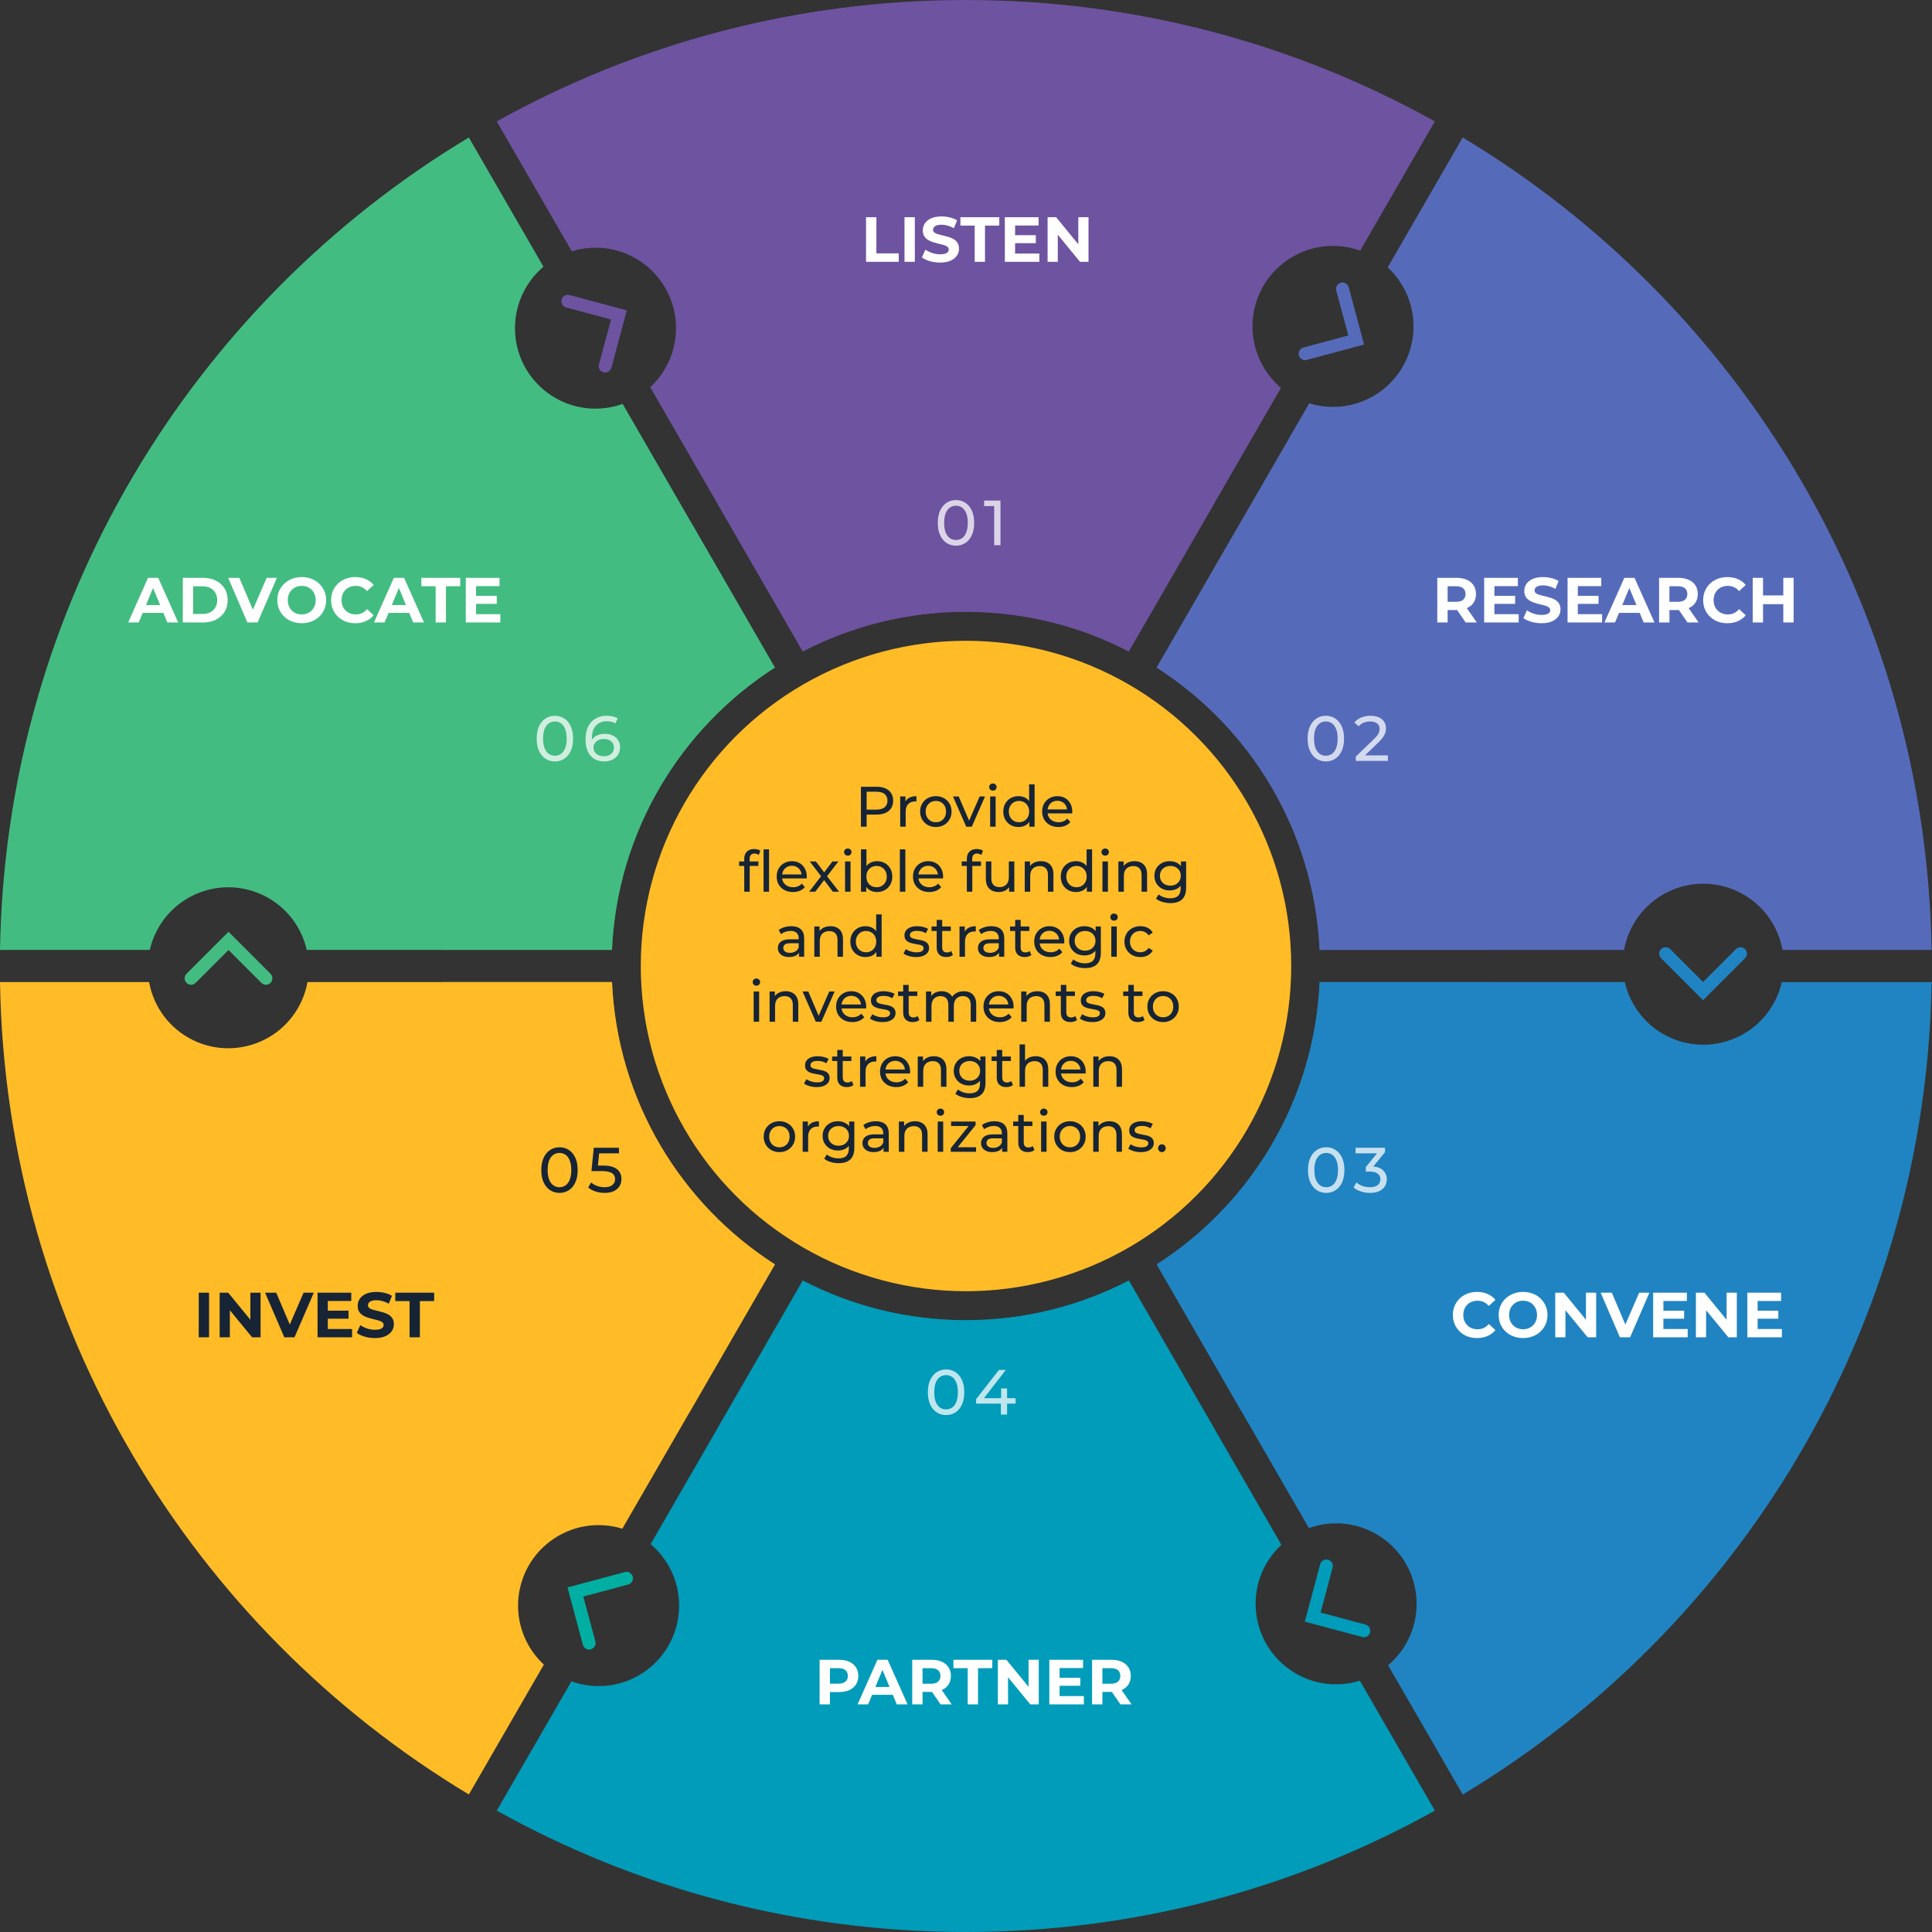 <svg width="208" height="208" viewBox="0 0 208 208" fill="none" xmlns="http://www.w3.org/2000/svg">
<rect x="0" y="0" width="208" height="208" fill="#333333" stroke="none"/>
<g clip-path="url(#clip0_355_510)">
<path d="M57.283 177.743C54.586 173.787 55.605 168.396 59.561 165.699C61.828 164.153 64.567 163.831 67 164.58L83.429 136.125C73.31 129.639 66.46 118.501 65.888 105.729H33.107C32.971 106.482 32.736 107.227 32.386 107.948C30.309 112.261 25.13 114.074 20.817 111.997C18.217 110.746 16.529 108.368 16.051 105.729H0C0.607 142.875 20.686 175.285 50.478 193.193L58.552 179.212C58.084 178.779 57.658 178.29 57.283 177.739V177.743Z" fill="#FFBC27"/>
<path d="M28.337 96.384C30.808 97.573 32.458 99.785 33.023 102.267H65.884C66.456 89.496 73.306 78.358 83.425 71.871L67.038 43.486C66.321 43.743 65.555 43.913 64.757 43.972C59.984 44.329 55.824 40.751 55.467 35.978C55.252 33.1 56.465 30.448 58.51 28.715L50.475 14.8C20.686 32.712 0.607 65.122 0 102.267H16.127C16.269 101.647 16.48 101.03 16.768 100.433C18.845 96.121 24.024 94.308 28.337 96.384Z" fill="#43BC81"/>
<path d="M150.671 30.257C153.368 34.213 152.349 39.603 148.393 42.3C146.126 43.846 143.388 44.169 140.954 43.42L124.525 71.871C134.645 78.357 141.495 89.496 142.067 102.267H174.848C174.983 101.514 175.218 100.769 175.569 100.048C177.645 95.736 182.824 93.922 187.137 95.999C189.737 97.251 191.425 99.629 191.904 102.267H207.954C207.348 65.121 187.269 32.712 157.476 14.803L149.402 28.784C149.87 29.217 150.297 29.706 150.671 30.257Z" fill="#556BBA"/>
<path d="M72.755 34.684C72.96 37.419 71.871 39.953 70.003 41.687L86.428 70.138C91.68 67.409 97.649 65.867 103.976 65.867C110.303 65.867 116.272 67.409 121.524 70.138L137.911 41.756C137.329 41.264 136.802 40.685 136.351 40.023C133.654 36.067 134.673 30.677 138.629 27.98C141.01 26.354 143.915 26.08 146.439 26.985L154.475 13.069C139.523 4.746 122.304 0 103.979 0C85.655 0 68.436 4.746 53.48 13.069L61.554 27.054C62.164 26.867 62.802 26.742 63.465 26.69C68.238 26.333 72.398 29.91 72.755 34.684Z" fill="#6E53A1"/>
<path d="M135.202 173.316C134.998 170.581 136.086 168.047 137.955 166.313L121.53 137.862C116.278 140.591 110.308 142.133 103.981 142.133C97.655 142.133 91.685 140.591 86.433 137.862L70.046 166.244C70.629 166.736 71.156 167.315 71.606 167.977C74.303 171.933 73.284 177.323 69.329 180.02C66.947 181.646 64.042 181.92 61.518 181.015L53.482 194.931C68.438 203.254 85.653 208 103.981 208C122.31 208 139.525 203.254 154.48 194.931L146.406 180.946C145.796 181.133 145.158 181.258 144.496 181.31C139.723 181.667 135.563 178.09 135.206 173.316H135.202Z" fill="#009CB9"/>
<path d="M191.186 107.567C189.11 111.88 183.931 113.693 179.618 111.616C177.146 110.427 175.496 108.216 174.931 105.733H142.071C141.499 118.505 134.648 129.643 124.529 136.129L140.916 164.514C141.634 164.258 142.4 164.088 143.197 164.029C147.971 163.672 152.131 167.249 152.488 172.023C152.703 174.9 151.49 177.552 149.444 179.286L157.48 193.201C187.272 175.292 207.351 142.886 207.958 105.737H191.831C191.689 106.357 191.478 106.974 191.19 107.571L191.186 107.567Z" fill="#2084C2"/>
<g style="mix-blend-mode:multiply" opacity="0.55">
<path d="M65.884 105.733H47.674C48.263 125.24 58.771 142.251 74.322 151.899L83.429 136.125C73.31 129.639 66.46 118.501 65.888 105.729L65.884 105.733Z" fill="#FFBC27"/>
</g>
<g style="mix-blend-mode:multiply" opacity="0.55">
<path d="M83.429 71.871L74.322 56.098C58.771 65.749 48.263 82.756 47.674 102.263H65.884C66.456 89.492 73.306 78.354 83.426 71.868L83.429 71.871Z" fill="#43BC81"/>
</g>
<g style="mix-blend-mode:multiply" opacity="0.55">
<path d="M142.07 102.267H160.281C159.691 82.76 149.184 65.749 133.632 56.102L124.525 71.875C134.645 78.361 141.495 89.499 142.067 102.271L142.07 102.267Z" fill="#556BBA"/>
</g>
<g style="mix-blend-mode:multiply" opacity="0.55">
<path d="M103.977 65.867C110.304 65.867 116.274 67.409 121.526 70.138L130.633 54.361C122.697 50.09 113.618 47.663 103.977 47.663C94.337 47.663 85.257 50.09 77.322 54.361L86.429 70.138C91.681 67.409 97.651 65.867 103.977 65.867Z" fill="#6E53A1"/>
</g>
<g style="mix-blend-mode:multiply" opacity="0.55">
<path d="M103.977 142.133C97.651 142.133 91.681 140.591 86.429 137.862L77.322 153.639C85.257 157.91 94.337 160.337 103.977 160.337C113.618 160.337 122.697 157.91 130.633 153.639L121.526 137.862C116.274 140.591 110.304 142.133 103.977 142.133Z" fill="#009CB9"/>
</g>
<g style="mix-blend-mode:multiply" opacity="0.55">
<path d="M160.281 105.733H142.071C141.499 118.505 134.648 129.643 124.529 136.129L133.636 151.902C149.188 142.251 159.695 125.244 160.284 105.737L160.281 105.733Z" fill="#2084C2"/>
</g>
<path d="M65.155 40.106C65.097 40.106 65.034 40.099 64.975 40.082C64.604 39.981 64.386 39.603 64.486 39.232L65.783 34.396L60.947 33.1C60.576 32.999 60.358 32.621 60.458 32.251C60.559 31.88 60.937 31.661 61.307 31.762L67.481 33.415L65.828 39.59C65.745 39.898 65.464 40.103 65.159 40.103L65.155 40.106Z" fill="#6E53A1"/>
<path d="M28.631 106.021C28.454 106.021 28.277 105.951 28.142 105.816L24.602 102.277L21.063 105.816C20.792 106.086 20.352 106.086 20.082 105.816C19.811 105.546 19.811 105.105 20.082 104.835L24.602 100.314L29.123 104.835C29.393 105.105 29.393 105.546 29.123 105.816C28.988 105.951 28.811 106.021 28.634 106.021H28.631Z" fill="#43BC81"/>
<path d="M63.422 177.591C63.117 177.591 62.836 177.386 62.753 177.078L61.1 170.903L67.274 169.25C67.645 169.149 68.022 169.371 68.123 169.739C68.224 170.11 68.002 170.487 67.634 170.588L62.798 171.884L64.095 176.72C64.195 177.091 63.974 177.469 63.606 177.57C63.547 177.587 63.485 177.594 63.426 177.594L63.422 177.591Z" fill="#00AFA2"/>
<path d="M146.831 176.263C146.772 176.263 146.713 176.256 146.651 176.238L140.477 174.585L142.13 168.411C142.231 168.04 142.609 167.821 142.979 167.922C143.35 168.022 143.569 168.4 143.468 168.771L142.172 173.607L147.008 174.904C147.379 175.004 147.597 175.382 147.497 175.753C147.413 176.062 147.133 176.266 146.827 176.266L146.831 176.263Z" fill="#009CB9"/>
<path d="M183.354 107.685L178.834 103.164C178.563 102.894 178.563 102.454 178.834 102.183C179.104 101.913 179.544 101.913 179.815 102.183L183.354 105.723L186.894 102.183C187.164 101.913 187.604 101.913 187.875 102.183C188.145 102.454 188.145 102.894 187.875 103.164L183.354 107.685Z" fill="#2084C2"/>
<path d="M140.504 38.778C140.199 38.778 139.918 38.573 139.835 38.265C139.734 37.894 139.956 37.516 140.324 37.415L145.16 36.119L143.863 31.283C143.763 30.912 143.984 30.534 144.352 30.433C144.723 30.333 145.101 30.555 145.201 30.922L146.855 37.096L140.681 38.75C140.622 38.767 140.559 38.774 140.5 38.774L140.504 38.778Z" fill="#556BBA"/>
<path d="M154.74 67.014V62.211H156.819C157.249 62.211 157.62 62.282 157.931 62.424C158.242 62.561 158.482 62.76 158.651 63.02C158.82 63.281 158.905 63.592 158.905 63.954C158.905 64.31 158.82 64.619 158.651 64.88C158.482 65.136 158.242 65.333 157.931 65.47C157.62 65.607 157.249 65.676 156.819 65.676H155.358L155.852 65.189V67.014H154.74ZM157.793 67.014L156.593 65.271H157.78L158.994 67.014H157.793ZM155.852 65.312L155.358 64.791H156.757C157.1 64.791 157.357 64.718 157.526 64.571C157.695 64.42 157.78 64.214 157.78 63.954C157.78 63.688 157.695 63.483 157.526 63.336C157.357 63.19 157.1 63.117 156.757 63.117H155.358L155.852 62.588V65.312ZM160.808 64.146H163.12V65.01H160.808V64.146ZM160.89 66.122H163.504V67.014H159.786V62.211H163.415V63.103H160.89V66.122ZM165.967 67.096C165.583 67.096 165.214 67.046 164.862 66.945C164.51 66.84 164.226 66.705 164.011 66.54L164.389 65.703C164.595 65.85 164.837 65.971 165.116 66.067C165.4 66.158 165.685 66.204 165.974 66.204C166.193 66.204 166.369 66.183 166.502 66.142C166.639 66.097 166.74 66.035 166.804 65.957C166.868 65.879 166.9 65.79 166.9 65.689C166.9 65.561 166.85 65.461 166.749 65.388C166.648 65.31 166.516 65.248 166.351 65.202C166.186 65.152 166.003 65.106 165.802 65.065C165.605 65.019 165.406 64.965 165.205 64.9C165.008 64.836 164.828 64.754 164.663 64.653C164.498 64.553 164.364 64.42 164.258 64.255C164.158 64.091 164.107 63.88 164.107 63.624C164.107 63.35 164.181 63.101 164.327 62.876C164.478 62.648 164.702 62.467 164.999 62.334C165.301 62.197 165.679 62.129 166.131 62.129C166.433 62.129 166.731 62.165 167.023 62.238C167.316 62.307 167.575 62.412 167.799 62.554L167.456 63.398C167.231 63.27 167.007 63.176 166.783 63.117C166.559 63.053 166.34 63.02 166.125 63.02C165.91 63.02 165.733 63.046 165.596 63.096C165.459 63.146 165.361 63.213 165.301 63.295C165.242 63.373 165.212 63.464 165.212 63.569C165.212 63.693 165.262 63.794 165.363 63.871C165.464 63.944 165.596 64.004 165.761 64.05C165.926 64.095 166.106 64.141 166.303 64.187C166.504 64.233 166.703 64.285 166.9 64.345C167.101 64.404 167.284 64.484 167.449 64.585C167.613 64.686 167.746 64.818 167.847 64.983C167.952 65.147 168.004 65.356 168.004 65.607C168.004 65.877 167.929 66.124 167.778 66.348C167.627 66.572 167.401 66.753 167.099 66.89C166.802 67.027 166.424 67.096 165.967 67.096ZM169.786 64.146H172.098V65.01H169.786V64.146ZM169.869 66.122H172.483V67.014H168.764V62.211H172.394V63.103H169.869V66.122ZM172.736 67.014L174.877 62.211H175.974L178.122 67.014H176.955L175.199 62.773H175.638L173.875 67.014H172.736ZM173.806 65.984L174.101 65.141H176.571L176.873 65.984H173.806ZM178.62 67.014V62.211H180.699C181.129 62.211 181.5 62.282 181.811 62.424C182.122 62.561 182.362 62.76 182.531 63.02C182.7 63.281 182.785 63.592 182.785 63.954C182.785 64.31 182.7 64.619 182.531 64.88C182.362 65.136 182.122 65.333 181.811 65.47C181.5 65.607 181.129 65.676 180.699 65.676H179.238L179.732 65.189V67.014H178.62ZM181.673 67.014L180.473 65.271H181.66L182.874 67.014H181.673ZM179.732 65.312L179.238 64.791H180.637C180.98 64.791 181.236 64.718 181.406 64.571C181.575 64.42 181.66 64.214 181.66 63.954C181.66 63.688 181.575 63.483 181.406 63.336C181.236 63.19 180.98 63.117 180.637 63.117H179.238L179.732 62.588V65.312ZM185.964 67.096C185.593 67.096 185.248 67.037 184.928 66.918C184.612 66.794 184.338 66.62 184.105 66.396C183.871 66.172 183.688 65.909 183.556 65.607C183.428 65.305 183.364 64.974 183.364 64.612C183.364 64.251 183.428 63.919 183.556 63.617C183.688 63.316 183.871 63.053 184.105 62.828C184.342 62.604 184.619 62.433 184.935 62.314C185.25 62.19 185.596 62.129 185.971 62.129C186.387 62.129 186.762 62.202 187.096 62.348C187.434 62.49 187.718 62.7 187.947 62.979L187.233 63.638C187.069 63.45 186.886 63.311 186.684 63.219C186.483 63.123 186.264 63.075 186.026 63.075C185.802 63.075 185.596 63.112 185.408 63.185C185.221 63.258 185.058 63.364 184.921 63.501C184.784 63.638 184.676 63.8 184.599 63.988C184.525 64.175 184.489 64.384 184.489 64.612C184.489 64.841 184.525 65.049 184.599 65.237C184.676 65.424 184.784 65.587 184.921 65.724C185.058 65.861 185.221 65.966 185.408 66.039C185.596 66.113 185.802 66.149 186.026 66.149C186.264 66.149 186.483 66.103 186.684 66.012C186.886 65.916 187.069 65.772 187.233 65.58L187.947 66.238C187.718 66.517 187.434 66.73 187.096 66.876C186.762 67.023 186.385 67.096 185.964 67.096ZM191.991 62.211H193.102V67.014H191.991V62.211ZM189.809 67.014H188.697V62.211H189.809V67.014ZM192.073 65.044H189.727V64.105H192.073V65.044Z" fill="white"/>
<path d="M93.239 28.186V23.384H94.351V27.281H96.759V28.186H93.239ZM97.38 28.186V23.384H98.492V28.186H97.38ZM101.21 28.269C100.825 28.269 100.457 28.218 100.105 28.118C99.753 28.013 99.469 27.878 99.254 27.713L99.632 26.876C99.837 27.022 100.08 27.144 100.359 27.24C100.642 27.331 100.928 27.377 101.216 27.377C101.436 27.377 101.612 27.356 101.745 27.315C101.882 27.269 101.983 27.208 102.047 27.13C102.111 27.052 102.143 26.963 102.143 26.862C102.143 26.734 102.092 26.634 101.992 26.56C101.891 26.483 101.758 26.421 101.594 26.375C101.429 26.325 101.246 26.279 101.045 26.238C100.848 26.192 100.649 26.137 100.448 26.073C100.251 26.009 100.071 25.927 99.906 25.826C99.741 25.726 99.606 25.593 99.501 25.428C99.4 25.264 99.35 25.053 99.35 24.797C99.35 24.523 99.423 24.273 99.57 24.049C99.721 23.821 99.945 23.64 100.242 23.507C100.544 23.37 100.921 23.301 101.374 23.301C101.676 23.301 101.973 23.338 102.266 23.411C102.559 23.48 102.817 23.585 103.041 23.727L102.698 24.571C102.474 24.443 102.25 24.349 102.026 24.289C101.802 24.225 101.582 24.193 101.367 24.193C101.152 24.193 100.976 24.218 100.839 24.269C100.702 24.319 100.603 24.386 100.544 24.468C100.485 24.546 100.455 24.637 100.455 24.742C100.455 24.866 100.505 24.966 100.606 25.044C100.706 25.117 100.839 25.177 101.004 25.223C101.168 25.268 101.349 25.314 101.546 25.36C101.747 25.405 101.946 25.458 102.143 25.518C102.344 25.577 102.527 25.657 102.692 25.758C102.856 25.858 102.989 25.991 103.089 26.156C103.195 26.32 103.247 26.528 103.247 26.78C103.247 27.05 103.172 27.297 103.021 27.521C102.87 27.745 102.644 27.926 102.342 28.063C102.044 28.2 101.667 28.269 101.21 28.269ZM104.935 28.186V24.289H103.398V23.384H107.583V24.289H106.046V28.186H104.935ZM109.203 25.319H111.516V26.183H109.203V25.319ZM109.286 27.295H111.9V28.186H108.181V23.384H111.811V24.276H109.286V27.295ZM112.784 28.186V23.384H113.704L116.537 26.842H116.091V23.384H117.189V28.186H116.276L113.436 24.729H113.882V28.186H112.784Z" fill="white"/>
<path d="M102.924 58.748C102.549 58.748 102.213 58.652 101.915 58.46C101.623 58.268 101.389 57.989 101.215 57.623C101.046 57.257 100.962 56.813 100.962 56.292C100.962 55.77 101.046 55.327 101.215 54.961C101.389 54.595 101.623 54.316 101.915 54.124C102.213 53.932 102.549 53.836 102.924 53.836C103.294 53.836 103.628 53.932 103.926 54.124C104.223 54.316 104.456 54.595 104.625 54.961C104.795 55.327 104.879 55.77 104.879 56.292C104.879 56.813 104.795 57.257 104.625 57.623C104.456 57.989 104.223 58.268 103.926 58.46C103.628 58.652 103.294 58.748 102.924 58.748ZM102.924 58.138C103.175 58.138 103.395 58.069 103.583 57.932C103.775 57.795 103.923 57.589 104.029 57.314C104.138 57.04 104.193 56.699 104.193 56.292C104.193 55.885 104.138 55.544 104.029 55.27C103.923 54.995 103.775 54.789 103.583 54.652C103.395 54.515 103.175 54.446 102.924 54.446C102.672 54.446 102.45 54.515 102.258 54.652C102.066 54.789 101.915 54.995 101.806 55.27C101.7 55.544 101.648 55.885 101.648 56.292C101.648 56.699 101.7 57.04 101.806 57.314C101.915 57.589 102.066 57.795 102.258 57.932C102.45 58.069 102.672 58.138 102.924 58.138ZM107.034 58.693V54.165L107.329 54.487H105.95V53.891H107.713V58.693H107.034Z" fill="white" fill-opacity="0.75"/>
<path d="M142.743 81.975C142.368 81.975 142.032 81.879 141.735 81.687C141.442 81.495 141.209 81.216 141.035 80.85C140.866 80.484 140.781 80.04 140.781 79.519C140.781 78.997 140.866 78.553 141.035 78.188C141.209 77.822 141.442 77.543 141.735 77.35C142.032 77.158 142.368 77.062 142.743 77.062C143.114 77.062 143.448 77.158 143.745 77.35C144.042 77.543 144.276 77.822 144.445 78.188C144.614 78.553 144.699 78.997 144.699 79.519C144.699 80.04 144.614 80.484 144.445 80.85C144.276 81.216 144.042 81.495 143.745 81.687C143.448 81.879 143.114 81.975 142.743 81.975ZM142.743 81.364C142.995 81.364 143.214 81.296 143.402 81.158C143.594 81.021 143.743 80.815 143.848 80.541C143.958 80.266 144.013 79.926 144.013 79.519C144.013 79.111 143.958 78.771 143.848 78.496C143.743 78.222 143.594 78.016 143.402 77.879C143.214 77.742 142.995 77.673 142.743 77.673C142.492 77.673 142.27 77.742 142.078 77.879C141.886 78.016 141.735 78.222 141.625 78.496C141.52 78.771 141.467 79.111 141.467 79.519C141.467 79.926 141.52 80.266 141.625 80.541C141.735 80.815 141.886 81.021 142.078 81.158C142.27 81.296 142.492 81.364 142.743 81.364ZM145.968 81.92V81.453L147.923 79.567C148.097 79.402 148.225 79.258 148.308 79.134C148.394 79.006 148.452 78.89 148.479 78.784C148.511 78.675 148.527 78.569 148.527 78.469C148.527 78.222 148.44 78.027 148.266 77.886C148.093 77.744 147.839 77.673 147.505 77.673C147.249 77.673 147.018 77.716 146.812 77.803C146.606 77.886 146.428 78.016 146.277 78.194L145.81 77.79C145.993 77.556 146.238 77.378 146.544 77.254C146.855 77.126 147.196 77.062 147.567 77.062C147.9 77.062 148.191 77.117 148.438 77.227C148.685 77.332 148.875 77.485 149.007 77.687C149.145 77.888 149.213 78.126 149.213 78.4C149.213 78.556 149.193 78.709 149.151 78.86C149.11 79.011 149.033 79.171 148.918 79.34C148.804 79.509 148.639 79.699 148.424 79.91L146.681 81.591L146.517 81.323H149.419V81.92H145.968Z" fill="white" fill-opacity="0.75"/>
<path d="M142.783 128.428C142.408 128.428 142.072 128.332 141.775 128.14C141.482 127.948 141.249 127.669 141.075 127.303C140.906 126.937 140.821 126.493 140.821 125.972C140.821 125.45 140.906 125.007 141.075 124.641C141.249 124.275 141.482 123.996 141.775 123.804C142.072 123.611 142.408 123.515 142.783 123.515C143.154 123.515 143.488 123.611 143.785 123.804C144.082 123.996 144.316 124.275 144.485 124.641C144.654 125.007 144.739 125.45 144.739 125.972C144.739 126.493 144.654 126.937 144.485 127.303C144.316 127.669 144.082 127.948 143.785 128.14C143.488 128.332 143.154 128.428 142.783 128.428ZM142.783 127.817C143.035 127.817 143.255 127.749 143.442 127.611C143.634 127.474 143.783 127.268 143.888 126.994C143.998 126.72 144.053 126.379 144.053 125.972C144.053 125.565 143.998 125.224 143.888 124.949C143.783 124.675 143.634 124.469 143.442 124.332C143.255 124.195 143.035 124.126 142.783 124.126C142.532 124.126 142.31 124.195 142.118 124.332C141.926 124.469 141.775 124.675 141.665 124.949C141.56 125.224 141.507 125.565 141.507 125.972C141.507 126.379 141.56 126.72 141.665 126.994C141.775 127.268 141.926 127.474 142.118 127.611C142.31 127.749 142.532 127.817 142.783 127.817ZM147.485 128.428C147.146 128.428 146.817 128.375 146.497 128.27C146.181 128.165 145.923 128.023 145.722 127.845L146.037 127.303C146.197 127.454 146.405 127.577 146.662 127.673C146.918 127.769 147.192 127.817 147.485 127.817C147.842 127.817 148.118 127.742 148.315 127.591C148.516 127.435 148.617 127.227 148.617 126.967C148.617 126.715 148.521 126.514 148.329 126.363C148.141 126.207 147.842 126.129 147.43 126.129H147.046V125.649L148.473 123.893L148.569 124.167H145.941V123.57H149.111V124.037L147.691 125.786L147.334 125.574H147.56C148.141 125.574 148.576 125.704 148.864 125.965C149.157 126.226 149.303 126.557 149.303 126.96C149.303 127.23 149.237 127.477 149.104 127.701C148.971 127.925 148.77 128.103 148.5 128.236C148.235 128.364 147.897 128.428 147.485 128.428Z" fill="white" fill-opacity="0.75"/>
<path d="M59.742 81.975C59.367 81.975 59.031 81.879 58.734 81.687C58.441 81.495 58.208 81.216 58.034 80.85C57.865 80.484 57.78 80.04 57.78 79.519C57.78 78.997 57.865 78.553 58.034 78.188C58.208 77.822 58.441 77.543 58.734 77.35C59.031 77.158 59.367 77.062 59.742 77.062C60.113 77.062 60.447 77.158 60.744 77.35C61.041 77.543 61.275 77.822 61.444 78.188C61.613 78.553 61.698 78.997 61.698 79.519C61.698 80.04 61.613 80.484 61.444 80.85C61.275 81.216 61.041 81.495 60.744 81.687C60.447 81.879 60.113 81.975 59.742 81.975ZM59.742 81.364C59.994 81.364 60.214 81.296 60.401 81.158C60.593 81.021 60.742 80.815 60.847 80.541C60.957 80.266 61.012 79.926 61.012 79.519C61.012 79.111 60.957 78.771 60.847 78.496C60.742 78.222 60.593 78.016 60.401 77.879C60.214 77.742 59.994 77.673 59.742 77.673C59.491 77.673 59.269 77.742 59.077 77.879C58.885 78.016 58.734 78.222 58.624 78.496C58.519 78.771 58.466 79.111 58.466 79.519C58.466 79.926 58.519 80.266 58.624 80.541C58.734 80.815 58.885 81.021 59.077 81.158C59.269 81.296 59.491 81.364 59.742 81.364ZM65.06 81.975C64.634 81.975 64.271 81.881 63.969 81.694C63.667 81.506 63.436 81.236 63.276 80.884C63.12 80.527 63.042 80.093 63.042 79.58C63.042 79.036 63.139 78.576 63.331 78.201C63.523 77.826 63.79 77.543 64.133 77.35C64.476 77.158 64.87 77.062 65.314 77.062C65.542 77.062 65.76 77.085 65.965 77.131C66.176 77.177 66.356 77.248 66.507 77.344L66.247 77.879C66.123 77.792 65.981 77.732 65.821 77.7C65.666 77.668 65.501 77.652 65.327 77.652C64.838 77.652 64.449 77.805 64.161 78.112C63.873 78.414 63.729 78.864 63.729 79.464C63.729 79.56 63.733 79.674 63.742 79.807C63.751 79.939 63.774 80.07 63.811 80.198L63.578 79.965C63.646 79.754 63.754 79.578 63.9 79.436C64.051 79.29 64.229 79.182 64.435 79.114C64.646 79.04 64.872 79.004 65.115 79.004C65.435 79.004 65.718 79.063 65.965 79.182C66.212 79.301 66.407 79.471 66.549 79.69C66.69 79.905 66.761 80.161 66.761 80.459C66.761 80.765 66.686 81.033 66.535 81.261C66.384 81.49 66.18 81.666 65.924 81.79C65.668 81.913 65.38 81.975 65.06 81.975ZM65.032 81.419C65.243 81.419 65.426 81.38 65.581 81.302C65.741 81.225 65.867 81.117 65.958 80.98C66.05 80.838 66.096 80.674 66.096 80.486C66.096 80.202 65.997 79.978 65.801 79.814C65.604 79.644 65.336 79.56 64.998 79.56C64.778 79.56 64.586 79.601 64.421 79.683C64.257 79.766 64.126 79.878 64.031 80.019C63.939 80.157 63.893 80.314 63.893 80.493C63.893 80.657 63.937 80.811 64.024 80.953C64.111 81.09 64.239 81.202 64.408 81.289C64.577 81.376 64.785 81.419 65.032 81.419Z" fill="white" fill-opacity="0.75"/>
<path d="M60.237 128.428C59.862 128.428 59.526 128.332 59.229 128.14C58.936 127.948 58.703 127.669 58.529 127.303C58.36 126.937 58.275 126.493 58.275 125.972C58.275 125.45 58.36 125.007 58.529 124.641C58.703 124.275 58.936 123.996 59.229 123.804C59.526 123.611 59.862 123.515 60.237 123.515C60.608 123.515 60.942 123.611 61.239 123.804C61.536 123.996 61.77 124.275 61.939 124.641C62.108 125.007 62.193 125.45 62.193 125.972C62.193 126.493 62.108 126.937 61.939 127.303C61.77 127.669 61.536 127.948 61.239 128.14C60.942 128.332 60.608 128.428 60.237 128.428ZM60.237 127.817C60.489 127.817 60.709 127.749 60.896 127.611C61.088 127.474 61.237 127.268 61.342 126.994C61.452 126.72 61.507 126.379 61.507 125.972C61.507 125.565 61.452 125.224 61.342 124.949C61.237 124.675 61.088 124.469 60.896 124.332C60.709 124.195 60.489 124.126 60.237 124.126C59.986 124.126 59.764 124.195 59.572 124.332C59.38 124.469 59.229 124.675 59.119 124.949C59.014 125.224 58.961 125.565 58.961 125.972C58.961 126.379 59.014 126.72 59.119 126.994C59.229 127.268 59.38 127.474 59.572 127.611C59.764 127.749 59.986 127.817 60.237 127.817ZM65.088 128.428C64.75 128.428 64.42 128.375 64.1 128.27C63.785 128.165 63.526 128.023 63.325 127.845L63.64 127.303C63.8 127.454 64.009 127.577 64.265 127.673C64.521 127.769 64.793 127.817 65.081 127.817C65.447 127.817 65.728 127.74 65.925 127.584C66.122 127.429 66.22 127.22 66.22 126.96C66.22 126.781 66.177 126.626 66.09 126.493C66.003 126.36 65.852 126.26 65.637 126.191C65.427 126.118 65.136 126.081 64.766 126.081H63.675L63.929 123.57H66.639V124.167H64.183L64.539 123.831L64.34 125.814L63.983 125.485H64.91C65.39 125.485 65.776 125.546 66.069 125.67C66.362 125.793 66.575 125.965 66.707 126.184C66.84 126.399 66.906 126.649 66.906 126.932C66.906 127.207 66.84 127.458 66.707 127.687C66.575 127.911 66.374 128.092 66.104 128.229C65.838 128.362 65.5 128.428 65.088 128.428Z" fill="#162435"/>
<path d="M101.858 152.348C101.483 152.348 101.146 152.252 100.849 152.06C100.556 151.868 100.323 151.589 100.149 151.223C99.98 150.857 99.895 150.413 99.895 149.892C99.895 149.37 99.98 148.926 100.149 148.561C100.323 148.195 100.556 147.916 100.849 147.723C101.146 147.531 101.483 147.435 101.858 147.435C102.228 147.435 102.562 147.531 102.859 147.723C103.157 147.916 103.39 148.195 103.559 148.561C103.729 148.926 103.813 149.37 103.813 149.892C103.813 150.413 103.729 150.857 103.559 151.223C103.39 151.589 103.157 151.868 102.859 152.06C102.562 152.252 102.228 152.348 101.858 152.348ZM101.858 151.737C102.109 151.737 102.329 151.669 102.516 151.531C102.709 151.394 102.857 151.188 102.962 150.914C103.072 150.639 103.127 150.299 103.127 149.892C103.127 149.484 103.072 149.144 102.962 148.869C102.857 148.595 102.709 148.389 102.516 148.252C102.329 148.115 102.109 148.046 101.858 148.046C101.606 148.046 101.384 148.115 101.192 148.252C101 148.389 100.849 148.595 100.739 148.869C100.634 149.144 100.582 149.484 100.582 149.892C100.582 150.299 100.634 150.639 100.739 150.914C100.849 151.188 101 151.394 101.192 151.531C101.384 151.669 101.606 151.737 101.858 151.737ZM105.089 151.113V150.633L107.546 147.49H108.287L105.851 150.633L105.501 150.523H109.336V151.113H105.089ZM107.758 152.293V151.113L107.779 150.523V149.48H108.424V152.293H107.758Z" fill="white" fill-opacity="0.75"/>
<path d="M88.239 183.493V178.69H90.318C90.748 178.69 91.119 178.761 91.43 178.903C91.741 179.04 91.981 179.239 92.15 179.5C92.319 179.761 92.404 180.072 92.404 180.433C92.404 180.79 92.319 181.099 92.15 181.359C91.981 181.62 91.741 181.821 91.43 181.963C91.119 182.1 90.748 182.169 90.318 182.169H88.857L89.351 181.668V183.493H88.239ZM89.351 181.792L88.857 181.263H90.256C90.599 181.263 90.856 181.19 91.025 181.044C91.194 180.897 91.279 180.694 91.279 180.433C91.279 180.168 91.194 179.962 91.025 179.816C90.856 179.669 90.599 179.596 90.256 179.596H88.857L89.351 179.068V181.792ZM92.325 183.493L94.466 178.69H95.564L97.711 183.493H96.545L94.788 179.253H95.227L93.464 183.493H92.325ZM93.395 182.464L93.69 181.62H96.16L96.462 182.464H93.395ZM98.209 183.493V178.69H100.288C100.718 178.69 101.089 178.761 101.4 178.903C101.711 179.04 101.951 179.239 102.12 179.5C102.289 179.761 102.374 180.072 102.374 180.433C102.374 180.79 102.289 181.099 102.12 181.359C101.951 181.616 101.711 181.812 101.4 181.949C101.089 182.087 100.718 182.155 100.288 182.155H98.827L99.321 181.668V183.493H98.209ZM101.262 183.493L100.062 181.75H101.249L102.463 183.493H101.262ZM99.321 181.792L98.827 181.27H100.226C100.569 181.27 100.826 181.197 100.995 181.051C101.164 180.9 101.249 180.694 101.249 180.433C101.249 180.168 101.164 179.962 100.995 179.816C100.826 179.669 100.569 179.596 100.226 179.596H98.827L99.321 179.068V181.792ZM104.182 183.493V179.596H102.646V178.69H106.831V179.596H105.294V183.493H104.182ZM107.429 183.493V178.69H108.348L111.182 182.148H110.736V178.69H111.834V183.493H110.921L108.081 180.035H108.527V183.493H107.429ZM113.992 180.625H116.305V181.49H113.992V180.625ZM114.075 182.601H116.689V183.493H112.97V178.69H116.6V179.582H114.075V182.601ZM117.573 183.493V178.69H119.652C120.082 178.69 120.453 178.761 120.764 178.903C121.075 179.04 121.315 179.239 121.484 179.5C121.653 179.761 121.738 180.072 121.738 180.433C121.738 180.79 121.653 181.099 121.484 181.359C121.315 181.616 121.075 181.812 120.764 181.949C120.453 182.087 120.082 182.155 119.652 182.155H118.191L118.685 181.668V183.493H117.573ZM120.626 183.493L119.426 181.75H120.613L121.827 183.493H120.626ZM118.685 181.792L118.191 181.27H119.59C119.933 181.27 120.19 181.197 120.359 181.051C120.528 180.9 120.613 180.694 120.613 180.433C120.613 180.168 120.528 179.962 120.359 179.816C120.19 179.669 119.933 179.596 119.59 179.596H118.191L118.685 179.068V181.792Z" fill="white"/>
<path d="M13.797 67.014L15.937 62.211H17.035L19.183 67.014H18.016L16.26 62.773H16.699L14.935 67.014H13.797ZM14.867 65.984L15.162 65.141H17.632L17.934 65.984H14.867ZM19.681 67.014V62.211H21.863C22.384 62.211 22.844 62.312 23.242 62.513C23.64 62.709 23.951 62.986 24.175 63.343C24.399 63.7 24.511 64.123 24.511 64.612C24.511 65.097 24.399 65.52 24.175 65.882C23.951 66.238 23.64 66.517 23.242 66.719C22.844 66.915 22.384 67.014 21.863 67.014H19.681ZM20.792 66.101H21.808C22.128 66.101 22.405 66.042 22.638 65.923C22.876 65.799 23.059 65.625 23.187 65.401C23.32 65.177 23.386 64.914 23.386 64.612C23.386 64.306 23.32 64.043 23.187 63.823C23.059 63.599 22.876 63.428 22.638 63.309C22.405 63.185 22.128 63.123 21.808 63.123H20.792V66.101ZM26.636 67.014L24.564 62.211H25.765L27.576 66.465H26.869L28.708 62.211H29.813L27.734 67.014H26.636ZM32.493 67.096C32.113 67.096 31.761 67.034 31.436 66.911C31.116 66.787 30.837 66.613 30.599 66.389C30.366 66.165 30.183 65.902 30.05 65.6C29.922 65.298 29.858 64.969 29.858 64.612C29.858 64.255 29.922 63.926 30.05 63.624C30.183 63.322 30.368 63.059 30.606 62.835C30.844 62.611 31.123 62.437 31.443 62.314C31.763 62.19 32.111 62.129 32.486 62.129C32.866 62.129 33.213 62.19 33.529 62.314C33.849 62.437 34.126 62.611 34.359 62.835C34.597 63.059 34.782 63.322 34.915 63.624C35.047 63.922 35.114 64.251 35.114 64.612C35.114 64.969 35.047 65.301 34.915 65.607C34.782 65.909 34.597 66.172 34.359 66.396C34.126 66.616 33.849 66.787 33.529 66.911C33.213 67.034 32.868 67.096 32.493 67.096ZM32.486 66.149C32.701 66.149 32.898 66.113 33.076 66.039C33.259 65.966 33.419 65.861 33.556 65.724C33.694 65.587 33.799 65.424 33.872 65.237C33.95 65.049 33.989 64.841 33.989 64.612C33.989 64.384 33.95 64.175 33.872 63.988C33.799 63.8 33.694 63.638 33.556 63.501C33.424 63.364 33.266 63.258 33.083 63.185C32.9 63.112 32.701 63.075 32.486 63.075C32.271 63.075 32.072 63.112 31.889 63.185C31.711 63.258 31.553 63.364 31.416 63.501C31.279 63.638 31.171 63.8 31.093 63.988C31.02 64.175 30.983 64.384 30.983 64.612C30.983 64.836 31.02 65.044 31.093 65.237C31.171 65.424 31.276 65.587 31.409 65.724C31.546 65.861 31.706 65.966 31.889 66.039C32.072 66.113 32.271 66.149 32.486 66.149ZM38.248 67.096C37.877 67.096 37.532 67.037 37.212 66.918C36.896 66.794 36.622 66.62 36.388 66.396C36.155 66.172 35.972 65.909 35.839 65.607C35.711 65.305 35.647 64.974 35.647 64.612C35.647 64.251 35.711 63.919 35.839 63.617C35.972 63.316 36.155 63.053 36.388 62.828C36.626 62.604 36.903 62.433 37.218 62.314C37.534 62.19 37.879 62.129 38.255 62.129C38.671 62.129 39.046 62.202 39.38 62.348C39.718 62.49 40.002 62.7 40.23 62.979L39.517 63.638C39.352 63.45 39.169 63.311 38.968 63.219C38.767 63.123 38.547 63.075 38.309 63.075C38.085 63.075 37.879 63.112 37.692 63.185C37.504 63.258 37.342 63.364 37.205 63.501C37.068 63.638 36.96 63.8 36.882 63.988C36.809 64.175 36.773 64.384 36.773 64.612C36.773 64.841 36.809 65.049 36.882 65.237C36.96 65.424 37.068 65.587 37.205 65.724C37.342 65.861 37.504 65.966 37.692 66.039C37.879 66.113 38.085 66.149 38.309 66.149C38.547 66.149 38.767 66.103 38.968 66.012C39.169 65.916 39.352 65.772 39.517 65.58L40.23 66.238C40.002 66.517 39.718 66.73 39.38 66.876C39.046 67.023 38.669 67.096 38.248 67.096ZM40.263 67.014L42.403 62.211H43.501L45.649 67.014H44.482L42.726 62.773H43.165L41.402 67.014H40.263ZM41.333 65.984L41.628 65.141H44.098L44.4 65.984H41.333ZM46.901 67.014V63.117H45.364V62.211H49.549V63.117H48.012V67.014H46.901ZM51.169 64.146H53.482V65.01H51.169V64.146ZM51.252 66.122H53.866V67.014H50.147V62.211H53.777V63.103H51.252V66.122Z" fill="white"/>
<path d="M159.017 144.056C158.646 144.056 158.301 143.997 157.981 143.878C157.665 143.754 157.39 143.58 157.157 143.356C156.924 143.132 156.741 142.869 156.608 142.567C156.48 142.265 156.416 141.934 156.416 141.572C156.416 141.211 156.48 140.879 156.608 140.577C156.741 140.275 156.924 140.012 157.157 139.788C157.395 139.564 157.672 139.393 157.987 139.274C158.303 139.15 158.648 139.089 159.023 139.089C159.44 139.089 159.815 139.162 160.149 139.308C160.487 139.45 160.771 139.66 160.999 139.939L160.286 140.598C160.121 140.41 159.938 140.271 159.737 140.179C159.536 140.083 159.316 140.035 159.078 140.035C158.854 140.035 158.648 140.072 158.461 140.145C158.273 140.218 158.111 140.324 157.974 140.461C157.836 140.598 157.729 140.76 157.651 140.948C157.578 141.135 157.541 141.344 157.541 141.572C157.541 141.801 157.578 142.009 157.651 142.197C157.729 142.384 157.836 142.547 157.974 142.684C158.111 142.821 158.273 142.926 158.461 142.999C158.648 143.073 158.854 143.109 159.078 143.109C159.316 143.109 159.536 143.063 159.737 142.972C159.938 142.876 160.121 142.732 160.286 142.54L160.999 143.198C160.771 143.477 160.487 143.69 160.149 143.836C159.815 143.983 159.437 144.056 159.017 144.056ZM163.982 144.056C163.603 144.056 163.25 143.994 162.926 143.871C162.606 143.747 162.326 143.573 162.089 143.349C161.855 143.125 161.672 142.862 161.54 142.56C161.412 142.258 161.348 141.929 161.348 141.572C161.348 141.215 161.412 140.886 161.54 140.584C161.672 140.282 161.858 140.019 162.095 139.795C162.333 139.571 162.612 139.397 162.933 139.274C163.253 139.15 163.6 139.089 163.975 139.089C164.355 139.089 164.703 139.15 165.018 139.274C165.339 139.397 165.615 139.571 165.849 139.795C166.086 140.019 166.272 140.282 166.404 140.584C166.537 140.882 166.603 141.211 166.603 141.572C166.603 141.929 166.537 142.261 166.404 142.567C166.272 142.869 166.086 143.132 165.849 143.356C165.615 143.576 165.339 143.747 165.018 143.871C164.703 143.994 164.357 144.056 163.982 144.056ZM163.975 143.109C164.19 143.109 164.387 143.073 164.565 142.999C164.748 142.926 164.909 142.821 165.046 142.684C165.183 142.547 165.288 142.384 165.361 142.197C165.439 142.009 165.478 141.801 165.478 141.572C165.478 141.344 165.439 141.135 165.361 140.948C165.288 140.76 165.183 140.598 165.046 140.461C164.913 140.324 164.755 140.218 164.572 140.145C164.389 140.072 164.19 140.035 163.975 140.035C163.76 140.035 163.561 140.072 163.379 140.145C163.2 140.218 163.042 140.324 162.905 140.461C162.768 140.598 162.66 140.76 162.583 140.948C162.509 141.135 162.473 141.344 162.473 141.572C162.473 141.796 162.509 142.004 162.583 142.197C162.66 142.384 162.766 142.547 162.898 142.684C163.035 142.821 163.196 142.926 163.379 142.999C163.561 143.073 163.76 143.109 163.975 143.109ZM167.439 143.974V139.171H168.358L171.192 142.629H170.746V139.171H171.843V143.974H170.931L168.09 140.516H168.536V143.974H167.439ZM174.4 143.974L172.328 139.171H173.529L175.34 143.425H174.634L176.473 139.171H177.577L175.498 143.974H174.4ZM179 141.106H181.313V141.97H179V141.106ZM179.083 143.082H181.697V143.974H177.978V139.171H181.608V140.063H179.083V143.082ZM182.581 143.974V139.171H183.501L186.334 142.629H185.888V139.171H186.986V143.974H186.074L183.233 140.516H183.679V143.974H182.581ZM189.145 141.106H191.457V141.97H189.145V141.106ZM189.227 143.082H191.841V143.974H188.122V139.171H191.752V140.063H189.227V143.082Z" fill="white"/>
<path d="M21.396 143.974V139.171H22.508V143.974H21.396ZM23.648 143.974V139.171H24.567L27.401 142.629H26.955V139.171H28.053V143.974H27.14L24.3 140.516H24.746V143.974H23.648ZM30.61 143.974L28.538 139.171H29.738L31.55 143.425H30.843L32.682 139.171H33.786L31.707 143.974H30.61ZM35.21 141.106H37.522V141.97H35.21V141.106ZM35.292 143.082H37.906V143.974H34.187V139.171H37.817V140.063H35.292V143.082ZM40.369 144.056C39.984 144.056 39.616 144.006 39.264 143.905C38.912 143.8 38.628 143.665 38.413 143.5L38.791 142.663C38.996 142.81 39.239 142.931 39.518 143.027C39.801 143.118 40.087 143.164 40.375 143.164C40.595 143.164 40.771 143.143 40.904 143.102C41.041 143.057 41.142 142.995 41.206 142.917C41.27 142.839 41.302 142.75 41.302 142.649C41.302 142.521 41.251 142.421 41.151 142.348C41.05 142.27 40.917 142.208 40.753 142.162C40.588 142.112 40.405 142.066 40.204 142.025C40.007 141.979 39.808 141.924 39.607 141.86C39.41 141.796 39.23 141.714 39.065 141.613C38.9 141.513 38.765 141.38 38.66 141.215C38.559 141.051 38.509 140.84 38.509 140.584C38.509 140.31 38.582 140.061 38.729 139.836C38.88 139.608 39.104 139.427 39.401 139.294C39.703 139.157 40.08 139.089 40.533 139.089C40.835 139.089 41.132 139.125 41.425 139.198C41.718 139.267 41.976 139.372 42.2 139.514L41.857 140.358C41.633 140.23 41.409 140.136 41.185 140.077C40.961 140.012 40.741 139.98 40.526 139.98C40.311 139.98 40.135 140.006 39.998 140.056C39.861 140.106 39.763 140.173 39.703 140.255C39.644 140.333 39.614 140.424 39.614 140.529C39.614 140.653 39.664 140.753 39.765 140.831C39.865 140.904 39.998 140.964 40.163 141.01C40.327 141.055 40.508 141.101 40.705 141.147C40.906 141.193 41.105 141.245 41.302 141.305C41.503 141.364 41.686 141.444 41.851 141.545C42.015 141.645 42.148 141.778 42.248 141.943C42.354 142.107 42.406 142.316 42.406 142.567C42.406 142.837 42.331 143.084 42.18 143.308C42.029 143.532 41.803 143.713 41.501 143.85C41.203 143.987 40.826 144.056 40.369 144.056ZM44.094 143.974V140.077H42.557V139.171H46.742V140.077H45.205V143.974H44.094Z" fill="#162435"/>
<circle cx="104" cy="104" r="35.013" fill="#FFBC27"/>
</g>
<path d="M92.689 89V84.701H94.366C94.742 84.701 95.064 84.761 95.33 84.879C95.596 84.998 95.801 85.17 95.944 85.395C96.087 85.62 96.159 85.889 96.159 86.2C96.159 86.511 96.087 86.779 95.944 87.004C95.801 87.225 95.596 87.397 95.33 87.52C95.064 87.639 94.742 87.698 94.366 87.698H93.027L93.303 87.409V89H92.689ZM93.303 87.471L93.027 87.164H94.347C94.74 87.164 95.037 87.08 95.238 86.912C95.442 86.744 95.545 86.507 95.545 86.2C95.545 85.893 95.442 85.655 95.238 85.487C95.037 85.32 94.74 85.236 94.347 85.236H93.027L93.303 84.928V87.471ZM96.915 89V85.745H97.48V86.63L97.425 86.409C97.515 86.183 97.666 86.011 97.879 85.893C98.092 85.774 98.354 85.715 98.665 85.715V86.286C98.641 86.282 98.616 86.28 98.592 86.28C98.571 86.28 98.551 86.28 98.53 86.28C98.215 86.28 97.965 86.374 97.781 86.562C97.597 86.75 97.505 87.023 97.505 87.379V89H96.915ZM100.756 89.037C100.428 89.037 100.138 88.965 99.884 88.822C99.63 88.679 99.429 88.482 99.282 88.232C99.135 87.979 99.061 87.692 99.061 87.373C99.061 87.049 99.135 86.763 99.282 86.513C99.429 86.263 99.63 86.069 99.884 85.93C100.138 85.786 100.428 85.715 100.756 85.715C101.079 85.715 101.368 85.786 101.622 85.93C101.88 86.069 102.08 86.263 102.224 86.513C102.371 86.759 102.445 87.045 102.445 87.373C102.445 87.696 102.371 87.983 102.224 88.232C102.08 88.482 101.88 88.679 101.622 88.822C101.368 88.965 101.079 89.037 100.756 89.037ZM100.756 88.521C100.965 88.521 101.151 88.474 101.315 88.38C101.483 88.286 101.614 88.153 101.708 87.981C101.802 87.805 101.849 87.602 101.849 87.373C101.849 87.139 101.802 86.939 101.708 86.771C101.614 86.599 101.483 86.466 101.315 86.372C101.151 86.278 100.965 86.23 100.756 86.23C100.547 86.23 100.361 86.278 100.197 86.372C100.033 86.466 99.902 86.599 99.804 86.771C99.706 86.939 99.657 87.139 99.657 87.373C99.657 87.602 99.706 87.805 99.804 87.981C99.902 88.153 100.033 88.286 100.197 88.38C100.361 88.474 100.547 88.521 100.756 88.521ZM104.024 89L102.599 85.745H103.213L104.478 88.693H104.183L105.473 85.745H106.05L104.625 89H104.024ZM106.6 89V85.745H107.19V89H106.6ZM106.895 85.119C106.78 85.119 106.684 85.082 106.606 85.008C106.533 84.935 106.496 84.845 106.496 84.738C106.496 84.628 106.533 84.535 106.606 84.462C106.684 84.388 106.78 84.351 106.895 84.351C107.01 84.351 107.104 84.388 107.178 84.462C107.255 84.531 107.294 84.62 107.294 84.726C107.294 84.836 107.257 84.931 107.184 85.008C107.11 85.082 107.014 85.119 106.895 85.119ZM109.66 89.037C109.345 89.037 109.063 88.967 108.813 88.828C108.567 88.689 108.373 88.494 108.229 88.245C108.086 87.995 108.015 87.704 108.015 87.373C108.015 87.041 108.086 86.752 108.229 86.507C108.373 86.257 108.567 86.063 108.813 85.923C109.063 85.784 109.345 85.715 109.66 85.715C109.935 85.715 110.182 85.776 110.403 85.899C110.624 86.022 110.8 86.206 110.931 86.451C111.067 86.697 111.134 87.004 111.134 87.373C111.134 87.741 111.069 88.048 110.938 88.294C110.811 88.539 110.637 88.726 110.416 88.853C110.195 88.975 109.943 89.037 109.66 89.037ZM109.709 88.521C109.914 88.521 110.098 88.474 110.262 88.38C110.43 88.286 110.561 88.153 110.655 87.981C110.753 87.805 110.803 87.602 110.803 87.373C110.803 87.139 110.753 86.939 110.655 86.771C110.561 86.599 110.43 86.466 110.262 86.372C110.098 86.278 109.914 86.23 109.709 86.23C109.501 86.23 109.314 86.278 109.151 86.372C108.987 86.466 108.856 86.599 108.758 86.771C108.659 86.939 108.61 87.139 108.61 87.373C108.61 87.602 108.659 87.805 108.758 87.981C108.856 88.153 108.987 88.286 109.151 88.38C109.314 88.474 109.501 88.521 109.709 88.521ZM110.821 89V88.122L110.858 87.367L110.796 86.611V84.443H111.386V89H110.821ZM113.951 89.037C113.603 89.037 113.296 88.965 113.029 88.822C112.767 88.679 112.563 88.482 112.415 88.232C112.272 87.983 112.2 87.696 112.2 87.373C112.2 87.049 112.27 86.763 112.409 86.513C112.553 86.263 112.747 86.069 112.993 85.93C113.242 85.786 113.523 85.715 113.834 85.715C114.149 85.715 114.428 85.784 114.669 85.923C114.911 86.063 115.099 86.259 115.234 86.513C115.373 86.763 115.443 87.055 115.443 87.391C115.443 87.416 115.441 87.444 115.437 87.477C115.437 87.51 115.435 87.54 115.431 87.569H112.661V87.145H115.124L114.884 87.293C114.888 87.084 114.845 86.898 114.755 86.734C114.665 86.57 114.54 86.443 114.38 86.353C114.225 86.259 114.043 86.212 113.834 86.212C113.629 86.212 113.447 86.259 113.287 86.353C113.128 86.443 113.003 86.572 112.913 86.74C112.823 86.904 112.778 87.092 112.778 87.305V87.403C112.778 87.62 112.827 87.815 112.925 87.987C113.027 88.155 113.169 88.286 113.349 88.38C113.529 88.474 113.736 88.521 113.969 88.521C114.161 88.521 114.335 88.488 114.491 88.423C114.651 88.357 114.79 88.259 114.909 88.128L115.234 88.509C115.087 88.681 114.902 88.812 114.681 88.902C114.464 88.992 114.221 89.037 113.951 89.037ZM80.125 96V92.457C80.125 92.137 80.218 91.883 80.402 91.695C80.59 91.503 80.856 91.407 81.2 91.407C81.327 91.407 81.448 91.423 81.562 91.456C81.681 91.484 81.781 91.531 81.863 91.597L81.685 92.045C81.624 91.996 81.554 91.959 81.476 91.935C81.399 91.906 81.317 91.892 81.231 91.892C81.059 91.892 80.928 91.941 80.838 92.039C80.748 92.133 80.703 92.275 80.703 92.463V92.899L80.715 93.169V96H80.125ZM79.573 93.23V92.745H81.648V93.23H79.573ZM82.207 96V91.443H82.797V96H82.207ZM85.369 96.037C85.021 96.037 84.714 95.965 84.448 95.822C84.186 95.679 83.981 95.482 83.834 95.232C83.69 94.983 83.619 94.696 83.619 94.373C83.619 94.049 83.688 93.763 83.827 93.513C83.971 93.263 84.165 93.069 84.411 92.93C84.66 92.786 84.941 92.715 85.252 92.715C85.567 92.715 85.846 92.784 86.087 92.923C86.329 93.063 86.517 93.259 86.652 93.513C86.791 93.763 86.861 94.055 86.861 94.391C86.861 94.416 86.859 94.444 86.855 94.477C86.855 94.51 86.853 94.54 86.849 94.569H84.079V94.145H86.542L86.302 94.293C86.306 94.084 86.263 93.898 86.173 93.734C86.083 93.57 85.958 93.443 85.799 93.353C85.643 93.259 85.461 93.212 85.252 93.212C85.047 93.212 84.865 93.259 84.706 93.353C84.546 93.443 84.421 93.572 84.331 93.74C84.241 93.904 84.196 94.092 84.196 94.305V94.403C84.196 94.62 84.245 94.815 84.343 94.987C84.446 95.155 84.587 95.286 84.767 95.38C84.947 95.474 85.154 95.521 85.387 95.521C85.58 95.521 85.754 95.488 85.909 95.423C86.069 95.357 86.208 95.259 86.327 95.128L86.652 95.509C86.505 95.681 86.321 95.812 86.1 95.902C85.883 95.992 85.639 96.037 85.369 96.037ZM87.117 96L88.517 94.182L88.511 94.483L87.178 92.745H87.835L88.855 94.084H88.603L89.622 92.745H90.267L88.916 94.496L88.922 94.182L90.335 96H89.665L88.591 94.575L88.83 94.612L87.774 96H87.117ZM90.978 96V92.745H91.568V96H90.978ZM91.273 92.119C91.158 92.119 91.062 92.082 90.984 92.008C90.91 91.935 90.874 91.845 90.874 91.738C90.874 91.628 90.91 91.535 90.984 91.462C91.062 91.388 91.158 91.351 91.273 91.351C91.387 91.351 91.482 91.388 91.555 91.462C91.633 91.531 91.672 91.62 91.672 91.726C91.672 91.836 91.635 91.931 91.561 92.008C91.488 92.082 91.391 92.119 91.273 92.119ZM94.419 96.037C94.14 96.037 93.889 95.975 93.663 95.853C93.442 95.726 93.266 95.539 93.135 95.294C93.008 95.048 92.945 94.741 92.945 94.373C92.945 94.004 93.01 93.697 93.141 93.451C93.277 93.206 93.455 93.022 93.676 92.899C93.901 92.776 94.149 92.715 94.419 92.715C94.738 92.715 95.021 92.784 95.266 92.923C95.512 93.063 95.706 93.257 95.85 93.507C95.993 93.752 96.065 94.041 96.065 94.373C96.065 94.704 95.993 94.995 95.85 95.245C95.706 95.494 95.512 95.689 95.266 95.828C95.021 95.967 94.738 96.037 94.419 96.037ZM92.693 96V91.443H93.283V93.611L93.221 94.367L93.258 95.122V96H92.693ZM94.37 95.521C94.579 95.521 94.765 95.474 94.928 95.38C95.096 95.286 95.227 95.153 95.322 94.981C95.42 94.805 95.469 94.602 95.469 94.373C95.469 94.139 95.42 93.939 95.322 93.771C95.227 93.599 95.096 93.466 94.928 93.372C94.765 93.278 94.579 93.23 94.37 93.23C94.165 93.23 93.979 93.278 93.811 93.372C93.647 93.466 93.516 93.599 93.418 93.771C93.324 93.939 93.277 94.139 93.277 94.373C93.277 94.602 93.324 94.805 93.418 94.981C93.516 95.153 93.647 95.286 93.811 95.38C93.979 95.474 94.165 95.521 94.37 95.521ZM96.879 96V91.443H97.469V96H96.879ZM100.044 96.037C99.695 96.037 99.388 95.965 99.122 95.822C98.86 95.679 98.656 95.482 98.508 95.232C98.365 94.983 98.293 94.696 98.293 94.373C98.293 94.049 98.363 93.763 98.502 93.513C98.645 93.263 98.84 93.069 99.085 92.93C99.335 92.786 99.616 92.715 99.927 92.715C100.242 92.715 100.52 92.784 100.762 92.923C101.004 93.063 101.192 93.259 101.327 93.513C101.466 93.763 101.536 94.055 101.536 94.391C101.536 94.416 101.534 94.444 101.53 94.477C101.53 94.51 101.528 94.54 101.523 94.569H98.754V94.145H101.216L100.977 94.293C100.981 94.084 100.938 93.898 100.848 93.734C100.758 93.57 100.633 93.443 100.473 93.353C100.318 93.259 100.136 93.212 99.927 93.212C99.722 93.212 99.54 93.259 99.38 93.353C99.221 93.443 99.096 93.572 99.006 93.74C98.916 93.904 98.871 94.092 98.871 94.305V94.403C98.871 94.62 98.92 94.815 99.018 94.987C99.12 95.155 99.262 95.286 99.442 95.38C99.622 95.474 99.829 95.521 100.062 95.521C100.254 95.521 100.428 95.488 100.584 95.423C100.744 95.357 100.883 95.259 101.002 95.128L101.327 95.509C101.18 95.681 100.995 95.812 100.774 95.902C100.557 95.992 100.314 96.037 100.044 96.037ZM104.09 96V92.457C104.09 92.137 104.182 91.883 104.366 91.695C104.554 91.503 104.82 91.407 105.164 91.407C105.291 91.407 105.412 91.423 105.527 91.456C105.645 91.484 105.746 91.531 105.827 91.597L105.649 92.045C105.588 91.996 105.518 91.959 105.441 91.935C105.363 91.906 105.281 91.892 105.195 91.892C105.023 91.892 104.892 91.941 104.802 92.039C104.712 92.133 104.667 92.275 104.667 92.463V92.899L104.679 93.169V96H104.09ZM103.537 93.23V92.745H105.612V93.23H103.537ZM107.538 96.037C107.26 96.037 107.014 95.986 106.801 95.883C106.592 95.781 106.428 95.625 106.31 95.417C106.195 95.204 106.138 94.938 106.138 94.618V92.745H106.727V94.551C106.727 94.87 106.803 95.11 106.955 95.269C107.11 95.429 107.327 95.509 107.605 95.509C107.81 95.509 107.988 95.468 108.14 95.386C108.291 95.3 108.408 95.177 108.49 95.017C108.572 94.854 108.613 94.657 108.613 94.428V92.745H109.202V96H108.643V95.122L108.735 95.355C108.629 95.572 108.469 95.74 108.256 95.859C108.044 95.978 107.804 96.037 107.538 96.037ZM112.062 92.715C112.328 92.715 112.562 92.766 112.762 92.868C112.967 92.971 113.127 93.126 113.241 93.335C113.356 93.544 113.413 93.808 113.413 94.127V96H112.824V94.195C112.824 93.879 112.746 93.642 112.59 93.482C112.439 93.323 112.224 93.243 111.946 93.243C111.737 93.243 111.555 93.284 111.399 93.365C111.244 93.447 111.123 93.568 111.037 93.728C110.955 93.888 110.914 94.086 110.914 94.323V96H110.324V92.745H110.889V93.624L110.797 93.39C110.904 93.177 111.067 93.011 111.289 92.893C111.51 92.774 111.768 92.715 112.062 92.715ZM115.849 96.037C115.534 96.037 115.252 95.967 115.002 95.828C114.756 95.689 114.562 95.494 114.418 95.245C114.275 94.995 114.203 94.704 114.203 94.373C114.203 94.041 114.275 93.752 114.418 93.507C114.562 93.257 114.756 93.063 115.002 92.923C115.252 92.784 115.534 92.715 115.849 92.715C116.124 92.715 116.371 92.776 116.592 92.899C116.813 93.022 116.989 93.206 117.12 93.451C117.255 93.697 117.323 94.004 117.323 94.373C117.323 94.741 117.258 95.048 117.127 95.294C117 95.539 116.826 95.726 116.605 95.853C116.383 95.975 116.132 96.037 115.849 96.037ZM115.898 95.521C116.103 95.521 116.287 95.474 116.451 95.38C116.619 95.286 116.75 95.153 116.844 94.981C116.942 94.805 116.991 94.602 116.991 94.373C116.991 94.139 116.942 93.939 116.844 93.771C116.75 93.599 116.619 93.466 116.451 93.372C116.287 93.278 116.103 93.23 115.898 93.23C115.69 93.23 115.503 93.278 115.34 93.372C115.176 93.466 115.045 93.599 114.947 93.771C114.848 93.939 114.799 94.139 114.799 94.373C114.799 94.602 114.848 94.805 114.947 94.981C115.045 95.153 115.176 95.286 115.34 95.38C115.503 95.474 115.69 95.521 115.898 95.521ZM117.01 96V95.122L117.047 94.367L116.985 93.611V91.443H117.575V96H117.01ZM118.69 96V92.745H119.28V96H118.69ZM118.985 92.119C118.87 92.119 118.774 92.082 118.696 92.008C118.623 91.935 118.586 91.845 118.586 91.738C118.586 91.628 118.623 91.535 118.696 91.462C118.774 91.388 118.87 91.351 118.985 91.351C119.1 91.351 119.194 91.388 119.268 91.462C119.345 91.531 119.384 91.62 119.384 91.726C119.384 91.836 119.347 91.931 119.274 92.008C119.2 92.082 119.104 92.119 118.985 92.119ZM122.143 92.715C122.409 92.715 122.643 92.766 122.843 92.868C123.048 92.971 123.208 93.126 123.322 93.335C123.437 93.544 123.494 93.808 123.494 94.127V96H122.905V94.195C122.905 93.879 122.827 93.642 122.671 93.482C122.52 93.323 122.305 93.243 122.027 93.243C121.818 93.243 121.636 93.284 121.48 93.365C121.325 93.447 121.204 93.568 121.118 93.728C121.036 93.888 120.995 94.086 120.995 94.323V96H120.405V92.745H120.97V93.624L120.878 93.39C120.985 93.177 121.148 93.011 121.37 92.893C121.591 92.774 121.849 92.715 122.143 92.715ZM126.01 97.228C125.711 97.228 125.421 97.185 125.138 97.099C124.86 97.017 124.632 96.899 124.456 96.743L124.739 96.289C124.89 96.42 125.077 96.522 125.298 96.596C125.519 96.674 125.75 96.712 125.992 96.712C126.376 96.712 126.659 96.622 126.839 96.442C127.019 96.262 127.109 95.988 127.109 95.619V94.931L127.171 94.287L127.14 93.636V92.745H127.699V95.558C127.699 96.131 127.556 96.553 127.269 96.823C126.982 97.093 126.563 97.228 126.01 97.228ZM125.936 95.865C125.621 95.865 125.339 95.799 125.089 95.668C124.843 95.533 124.647 95.347 124.499 95.11C124.356 94.872 124.284 94.598 124.284 94.287C124.284 93.971 124.356 93.697 124.499 93.464C124.647 93.226 124.843 93.042 125.089 92.911C125.339 92.78 125.621 92.715 125.936 92.715C126.215 92.715 126.469 92.772 126.698 92.886C126.927 92.997 127.109 93.169 127.244 93.402C127.384 93.636 127.453 93.93 127.453 94.287C127.453 94.639 127.384 94.931 127.244 95.165C127.109 95.398 126.927 95.574 126.698 95.693C126.469 95.808 126.215 95.865 125.936 95.865ZM126.004 95.349C126.221 95.349 126.413 95.304 126.581 95.214C126.749 95.124 126.88 94.999 126.974 94.839C127.072 94.68 127.122 94.496 127.122 94.287C127.122 94.078 127.072 93.894 126.974 93.734C126.88 93.574 126.749 93.451 126.581 93.365C126.413 93.275 126.221 93.23 126.004 93.23C125.787 93.23 125.592 93.275 125.421 93.365C125.253 93.451 125.12 93.574 125.021 93.734C124.927 93.894 124.88 94.078 124.88 94.287C124.88 94.496 124.927 94.68 125.021 94.839C125.12 94.999 125.253 95.124 125.421 95.214C125.592 95.304 125.787 95.349 126.004 95.349ZM86.018 103V102.312L85.987 102.183V101.01C85.987 100.761 85.913 100.568 85.766 100.433C85.623 100.294 85.406 100.224 85.115 100.224C84.923 100.224 84.734 100.257 84.55 100.323C84.366 100.384 84.21 100.468 84.084 100.574L83.838 100.132C84.006 99.997 84.206 99.895 84.44 99.825C84.677 99.751 84.925 99.715 85.183 99.715C85.629 99.715 85.973 99.823 86.214 100.04C86.456 100.257 86.577 100.589 86.577 101.035V103H86.018ZM84.949 103.037C84.708 103.037 84.495 102.996 84.311 102.914C84.13 102.832 83.991 102.72 83.893 102.576C83.795 102.429 83.746 102.263 83.746 102.079C83.746 101.903 83.787 101.743 83.868 101.6C83.954 101.457 84.092 101.342 84.28 101.256C84.472 101.17 84.73 101.127 85.054 101.127H86.085V101.551H85.078C84.784 101.551 84.585 101.6 84.483 101.698C84.38 101.796 84.329 101.915 84.329 102.054C84.329 102.214 84.393 102.343 84.519 102.441C84.646 102.535 84.822 102.582 85.048 102.582C85.269 102.582 85.461 102.533 85.625 102.435C85.793 102.337 85.913 102.193 85.987 102.005L86.104 102.41C86.026 102.603 85.889 102.756 85.692 102.871C85.496 102.982 85.248 103.037 84.949 103.037ZM89.406 99.715C89.672 99.715 89.905 99.766 90.106 99.868C90.31 99.971 90.47 100.126 90.585 100.335C90.699 100.544 90.757 100.808 90.757 101.127V103H90.167V101.195C90.167 100.879 90.089 100.642 89.934 100.482C89.782 100.323 89.567 100.243 89.289 100.243C89.08 100.243 88.898 100.284 88.742 100.366C88.587 100.447 88.466 100.568 88.38 100.728C88.298 100.888 88.257 101.086 88.257 101.324V103H87.668V99.745H88.233V100.623L88.141 100.39C88.247 100.177 88.411 100.011 88.632 99.893C88.853 99.774 89.111 99.715 89.406 99.715ZM93.192 103.037C92.877 103.037 92.595 102.967 92.345 102.828C92.099 102.689 91.905 102.494 91.762 102.245C91.618 101.995 91.547 101.704 91.547 101.373C91.547 101.041 91.618 100.752 91.762 100.507C91.905 100.257 92.099 100.063 92.345 99.923C92.595 99.784 92.877 99.715 93.192 99.715C93.467 99.715 93.714 99.776 93.936 99.899C94.157 100.022 94.333 100.206 94.464 100.452C94.599 100.697 94.666 101.004 94.666 101.373C94.666 101.741 94.601 102.048 94.47 102.294C94.343 102.539 94.169 102.726 93.948 102.853C93.727 102.975 93.475 103.037 93.192 103.037ZM93.242 102.521C93.446 102.521 93.63 102.474 93.794 102.38C93.962 102.286 94.093 102.153 94.187 101.981C94.286 101.805 94.335 101.602 94.335 101.373C94.335 101.139 94.286 100.939 94.187 100.771C94.093 100.599 93.962 100.466 93.794 100.372C93.63 100.278 93.446 100.23 93.242 100.23C93.033 100.23 92.847 100.278 92.683 100.372C92.519 100.466 92.388 100.599 92.29 100.771C92.192 100.939 92.142 101.139 92.142 101.373C92.142 101.602 92.192 101.805 92.29 101.981C92.388 102.153 92.519 102.286 92.683 102.38C92.847 102.474 93.033 102.521 93.242 102.521ZM94.353 103V102.122L94.39 101.367L94.329 100.611V98.443H94.918V103H94.353ZM98.616 103.037C98.346 103.037 98.088 103 97.842 102.926C97.601 102.853 97.41 102.763 97.271 102.656L97.517 102.189C97.656 102.284 97.828 102.363 98.033 102.429C98.237 102.494 98.446 102.527 98.659 102.527C98.933 102.527 99.13 102.488 99.249 102.41C99.371 102.333 99.433 102.224 99.433 102.085C99.433 101.983 99.396 101.903 99.322 101.846C99.249 101.788 99.15 101.745 99.028 101.717C98.909 101.688 98.776 101.663 98.628 101.643C98.481 101.618 98.334 101.59 98.186 101.557C98.039 101.52 97.904 101.471 97.781 101.409C97.658 101.344 97.56 101.256 97.486 101.145C97.412 101.031 97.376 100.879 97.376 100.691C97.376 100.494 97.431 100.323 97.541 100.175C97.652 100.028 97.808 99.915 98.008 99.837C98.213 99.755 98.454 99.715 98.733 99.715C98.946 99.715 99.161 99.741 99.378 99.794C99.599 99.844 99.779 99.915 99.918 100.009L99.666 100.476C99.519 100.378 99.365 100.31 99.206 100.273C99.046 100.237 98.886 100.218 98.727 100.218C98.469 100.218 98.276 100.261 98.149 100.347C98.022 100.429 97.959 100.535 97.959 100.666C97.959 100.777 97.996 100.863 98.07 100.924C98.147 100.982 98.246 101.027 98.364 101.059C98.487 101.092 98.622 101.121 98.77 101.145C98.917 101.166 99.064 101.195 99.212 101.231C99.359 101.264 99.492 101.311 99.611 101.373C99.734 101.434 99.832 101.52 99.906 101.631C99.984 101.741 100.022 101.888 100.022 102.073C100.022 102.269 99.965 102.439 99.85 102.582C99.736 102.726 99.574 102.838 99.365 102.92C99.156 102.998 98.907 103.037 98.616 103.037ZM101.877 103.037C101.549 103.037 101.295 102.949 101.115 102.773C100.935 102.597 100.845 102.345 100.845 102.017V99.033H101.435V101.993C101.435 102.169 101.478 102.304 101.564 102.398C101.654 102.492 101.781 102.539 101.944 102.539C102.129 102.539 102.282 102.488 102.405 102.386L102.589 102.81C102.499 102.887 102.391 102.945 102.264 102.982C102.141 103.018 102.012 103.037 101.877 103.037ZM100.292 100.23V99.745H102.368V100.23H100.292ZM103.302 103V99.745H103.867V100.63L103.812 100.409C103.902 100.183 104.053 100.011 104.266 99.893C104.479 99.774 104.741 99.715 105.052 99.715V100.286C105.028 100.282 105.003 100.28 104.978 100.28C104.958 100.28 104.937 100.28 104.917 100.28C104.602 100.28 104.352 100.374 104.168 100.562C103.984 100.75 103.891 101.023 103.891 101.379V103H103.302ZM107.559 103V102.312L107.528 102.183V101.01C107.528 100.761 107.455 100.568 107.307 100.433C107.164 100.294 106.947 100.224 106.656 100.224C106.464 100.224 106.276 100.257 106.091 100.323C105.907 100.384 105.752 100.468 105.625 100.574L105.379 100.132C105.547 99.997 105.748 99.895 105.981 99.825C106.218 99.751 106.466 99.715 106.724 99.715C107.17 99.715 107.514 99.823 107.756 100.04C107.997 100.257 108.118 100.589 108.118 101.035V103H107.559ZM106.491 103.037C106.249 103.037 106.036 102.996 105.852 102.914C105.672 102.832 105.533 102.72 105.434 102.576C105.336 102.429 105.287 102.263 105.287 102.079C105.287 101.903 105.328 101.743 105.41 101.6C105.496 101.457 105.633 101.342 105.821 101.256C106.014 101.17 106.272 101.127 106.595 101.127H107.627V101.551H106.62C106.325 101.551 106.126 101.6 106.024 101.698C105.922 101.796 105.87 101.915 105.87 102.054C105.87 102.214 105.934 102.343 106.061 102.441C106.188 102.535 106.364 102.582 106.589 102.582C106.81 102.582 107.002 102.533 107.166 102.435C107.334 102.337 107.455 102.193 107.528 102.005L107.645 102.41C107.567 102.603 107.43 102.756 107.234 102.871C107.037 102.982 106.79 103.037 106.491 103.037ZM110.327 103.037C109.999 103.037 109.745 102.949 109.565 102.773C109.385 102.597 109.295 102.345 109.295 102.017V99.033H109.884V101.993C109.884 102.169 109.927 102.304 110.013 102.398C110.104 102.492 110.23 102.539 110.394 102.539C110.578 102.539 110.732 102.488 110.855 102.386L111.039 102.81C110.949 102.887 110.84 102.945 110.714 102.982C110.591 103.018 110.462 103.037 110.327 103.037ZM108.742 100.23V99.745H110.818V100.23H108.742ZM113.093 103.037C112.745 103.037 112.438 102.965 112.172 102.822C111.91 102.679 111.705 102.482 111.558 102.232C111.415 101.983 111.343 101.696 111.343 101.373C111.343 101.049 111.412 100.763 111.552 100.513C111.695 100.263 111.889 100.069 112.135 99.93C112.385 99.786 112.665 99.715 112.976 99.715C113.292 99.715 113.57 99.784 113.812 99.923C114.053 100.063 114.241 100.259 114.376 100.513C114.516 100.763 114.585 101.055 114.585 101.391C114.585 101.416 114.583 101.444 114.579 101.477C114.579 101.51 114.577 101.541 114.573 101.569H111.803V101.145H114.266L114.026 101.293C114.031 101.084 113.988 100.898 113.898 100.734C113.807 100.57 113.683 100.443 113.523 100.353C113.367 100.259 113.185 100.212 112.976 100.212C112.772 100.212 112.589 100.259 112.43 100.353C112.27 100.443 112.145 100.572 112.055 100.74C111.965 100.904 111.92 101.092 111.92 101.305V101.403C111.92 101.62 111.969 101.815 112.067 101.987C112.17 102.155 112.311 102.286 112.491 102.38C112.671 102.474 112.878 102.521 113.111 102.521C113.304 102.521 113.478 102.488 113.633 102.423C113.793 102.357 113.932 102.259 114.051 102.128L114.376 102.509C114.229 102.681 114.045 102.812 113.824 102.902C113.607 102.992 113.363 103.037 113.093 103.037ZM116.829 104.228C116.53 104.228 116.239 104.185 115.957 104.099C115.678 104.017 115.451 103.899 115.275 103.743L115.557 103.289C115.709 103.42 115.895 103.522 116.116 103.596C116.337 103.673 116.569 103.712 116.81 103.712C117.195 103.712 117.478 103.622 117.658 103.442C117.838 103.262 117.928 102.988 117.928 102.619V101.931L117.989 101.287L117.959 100.636V99.745H118.517V102.558C118.517 103.131 118.374 103.553 118.088 103.823C117.801 104.093 117.381 104.228 116.829 104.228ZM116.755 102.865C116.44 102.865 116.157 102.799 115.907 102.668C115.662 102.533 115.465 102.347 115.318 102.11C115.175 101.872 115.103 101.598 115.103 101.287C115.103 100.971 115.175 100.697 115.318 100.464C115.465 100.226 115.662 100.042 115.907 99.911C116.157 99.78 116.44 99.715 116.755 99.715C117.033 99.715 117.287 99.772 117.516 99.886C117.746 99.997 117.928 100.169 118.063 100.402C118.202 100.636 118.272 100.93 118.272 101.287C118.272 101.639 118.202 101.931 118.063 102.165C117.928 102.398 117.746 102.574 117.516 102.693C117.287 102.808 117.033 102.865 116.755 102.865ZM116.822 102.349C117.039 102.349 117.232 102.304 117.4 102.214C117.568 102.124 117.699 101.999 117.793 101.839C117.891 101.68 117.94 101.495 117.94 101.287C117.94 101.078 117.891 100.894 117.793 100.734C117.699 100.574 117.568 100.452 117.4 100.366C117.232 100.275 117.039 100.23 116.822 100.23C116.605 100.23 116.411 100.275 116.239 100.366C116.071 100.452 115.938 100.574 115.84 100.734C115.746 100.894 115.699 101.078 115.699 101.287C115.699 101.495 115.746 101.68 115.84 101.839C115.938 101.999 116.071 102.124 116.239 102.214C116.411 102.304 116.605 102.349 116.822 102.349ZM119.644 103V99.745H120.233V103H119.644ZM119.939 99.119C119.824 99.119 119.728 99.082 119.65 99.008C119.576 98.935 119.539 98.845 119.539 98.738C119.539 98.628 119.576 98.535 119.65 98.462C119.728 98.388 119.824 98.351 119.939 98.351C120.053 98.351 120.147 98.388 120.221 98.462C120.299 98.531 120.338 98.62 120.338 98.726C120.338 98.836 120.301 98.931 120.227 99.008C120.154 99.082 120.057 99.119 119.939 99.119ZM122.778 103.037C122.446 103.037 122.149 102.965 121.887 102.822C121.629 102.679 121.427 102.482 121.279 102.232C121.132 101.983 121.058 101.696 121.058 101.373C121.058 101.049 121.132 100.763 121.279 100.513C121.427 100.263 121.629 100.069 121.887 99.93C122.149 99.786 122.446 99.715 122.778 99.715C123.072 99.715 123.334 99.774 123.564 99.893C123.797 100.007 123.977 100.179 124.104 100.409L123.656 100.697C123.549 100.537 123.418 100.421 123.263 100.347C123.111 100.269 122.947 100.23 122.771 100.23C122.558 100.23 122.368 100.278 122.2 100.372C122.032 100.466 121.899 100.599 121.801 100.771C121.703 100.939 121.654 101.139 121.654 101.373C121.654 101.606 121.703 101.809 121.801 101.981C121.899 102.153 122.032 102.286 122.2 102.38C122.368 102.474 122.558 102.521 122.771 102.521C122.947 102.521 123.111 102.484 123.263 102.41C123.418 102.333 123.549 102.214 123.656 102.054L124.104 102.337C123.977 102.562 123.797 102.736 123.564 102.859C123.334 102.977 123.072 103.037 122.778 103.037ZM81.14 110V106.745H81.729V110H81.14ZM81.435 106.119C81.32 106.119 81.224 106.082 81.146 106.008C81.072 105.935 81.035 105.845 81.035 105.738C81.035 105.628 81.072 105.536 81.146 105.462C81.224 105.388 81.32 105.351 81.435 105.351C81.549 105.351 81.644 105.388 81.717 105.462C81.795 105.531 81.834 105.619 81.834 105.726C81.834 105.836 81.797 105.931 81.723 106.008C81.65 106.082 81.553 106.119 81.435 106.119ZM84.593 106.715C84.859 106.715 85.092 106.766 85.293 106.868C85.498 106.97 85.657 107.126 85.772 107.335C85.887 107.544 85.944 107.808 85.944 108.127V110H85.354V108.195C85.354 107.879 85.277 107.642 85.121 107.482C84.97 107.323 84.755 107.243 84.476 107.243C84.267 107.243 84.085 107.284 83.93 107.366C83.774 107.447 83.653 107.568 83.567 107.728C83.486 107.888 83.445 108.086 83.445 108.324V110H82.855V106.745H83.42V107.623L83.328 107.39C83.434 107.177 83.598 107.011 83.819 106.893C84.04 106.774 84.298 106.715 84.593 106.715ZM87.829 110L86.404 106.745H87.018L88.283 109.693H87.988L89.278 106.745H89.855L88.43 110H87.829ZM91.765 110.037C91.417 110.037 91.11 109.965 90.844 109.822C90.582 109.679 90.377 109.482 90.229 109.232C90.086 108.983 90.014 108.696 90.014 108.373C90.014 108.049 90.084 107.763 90.223 107.513C90.367 107.263 90.561 107.069 90.807 106.93C91.056 106.786 91.337 106.715 91.648 106.715C91.963 106.715 92.242 106.784 92.483 106.923C92.725 107.063 92.913 107.259 93.048 107.513C93.187 107.763 93.257 108.055 93.257 108.391C93.257 108.416 93.255 108.444 93.251 108.477C93.251 108.51 93.249 108.541 93.245 108.569H90.475V108.145H92.938L92.698 108.293C92.702 108.084 92.659 107.898 92.569 107.734C92.479 107.57 92.354 107.443 92.195 107.353C92.039 107.259 91.857 107.212 91.648 107.212C91.443 107.212 91.261 107.259 91.101 107.353C90.942 107.443 90.817 107.572 90.727 107.74C90.637 107.904 90.592 108.092 90.592 108.305V108.403C90.592 108.62 90.641 108.815 90.739 108.987C90.841 109.155 90.983 109.286 91.163 109.38C91.343 109.474 91.55 109.521 91.783 109.521C91.975 109.521 92.15 109.488 92.305 109.423C92.465 109.357 92.604 109.259 92.723 109.128L93.048 109.509C92.901 109.681 92.716 109.812 92.495 109.902C92.278 109.992 92.035 110.037 91.765 110.037ZM95.009 110.037C94.739 110.037 94.481 110 94.235 109.926C93.994 109.853 93.803 109.763 93.664 109.656L93.91 109.189C94.049 109.284 94.221 109.363 94.425 109.429C94.63 109.494 94.839 109.527 95.052 109.527C95.326 109.527 95.523 109.488 95.641 109.41C95.764 109.333 95.826 109.224 95.826 109.085C95.826 108.983 95.789 108.903 95.715 108.846C95.641 108.788 95.543 108.745 95.42 108.717C95.302 108.688 95.169 108.663 95.021 108.643C94.874 108.618 94.726 108.59 94.579 108.557C94.432 108.52 94.297 108.471 94.174 108.409C94.051 108.344 93.953 108.256 93.879 108.145C93.805 108.031 93.768 107.879 93.768 107.691C93.768 107.494 93.824 107.323 93.934 107.175C94.045 107.028 94.2 106.915 94.401 106.837C94.606 106.756 94.847 106.715 95.126 106.715C95.338 106.715 95.553 106.741 95.77 106.794C95.992 106.844 96.172 106.915 96.311 107.009L96.059 107.476C95.912 107.378 95.758 107.31 95.598 107.273C95.439 107.237 95.279 107.218 95.12 107.218C94.862 107.218 94.669 107.261 94.542 107.347C94.415 107.429 94.352 107.535 94.352 107.666C94.352 107.777 94.389 107.863 94.462 107.924C94.54 107.982 94.638 108.027 94.757 108.059C94.88 108.092 95.015 108.121 95.162 108.145C95.31 108.166 95.457 108.195 95.605 108.231C95.752 108.264 95.885 108.311 96.004 108.373C96.127 108.434 96.225 108.52 96.299 108.631C96.376 108.741 96.415 108.888 96.415 109.073C96.415 109.269 96.358 109.439 96.243 109.582C96.129 109.726 95.967 109.838 95.758 109.92C95.549 109.998 95.3 110.037 95.009 110.037ZM98.27 110.037C97.942 110.037 97.688 109.949 97.508 109.773C97.328 109.597 97.238 109.345 97.238 109.017V106.033H97.828V108.993C97.828 109.169 97.871 109.304 97.956 109.398C98.046 109.492 98.173 109.539 98.337 109.539C98.521 109.539 98.675 109.488 98.798 109.386L98.982 109.81C98.892 109.887 98.783 109.945 98.656 109.982C98.534 110.018 98.405 110.037 98.27 110.037ZM96.685 107.23V106.745H98.761V107.23H96.685ZM103.766 106.715C104.028 106.715 104.259 106.766 104.46 106.868C104.661 106.97 104.816 107.126 104.927 107.335C105.041 107.544 105.099 107.808 105.099 108.127V110H104.509V108.195C104.509 107.879 104.436 107.642 104.288 107.482C104.141 107.323 103.934 107.243 103.668 107.243C103.471 107.243 103.299 107.284 103.152 107.366C103.005 107.447 102.89 107.568 102.808 107.728C102.73 107.888 102.691 108.086 102.691 108.324V110H102.102V108.195C102.102 107.879 102.028 107.642 101.881 107.482C101.738 107.323 101.531 107.243 101.261 107.243C101.068 107.243 100.898 107.284 100.751 107.366C100.604 107.447 100.489 107.568 100.407 107.728C100.325 107.888 100.284 108.086 100.284 108.324V110H99.695V106.745H100.26V107.611L100.168 107.39C100.27 107.177 100.428 107.011 100.64 106.893C100.853 106.774 101.101 106.715 101.383 106.715C101.695 106.715 101.963 106.792 102.188 106.948C102.413 107.099 102.56 107.331 102.63 107.642L102.391 107.544C102.489 107.294 102.661 107.093 102.906 106.942C103.152 106.79 103.439 106.715 103.766 106.715ZM107.633 110.037C107.285 110.037 106.978 109.965 106.712 109.822C106.45 109.679 106.245 109.482 106.098 109.232C105.954 108.983 105.883 108.696 105.883 108.373C105.883 108.049 105.952 107.763 106.091 107.513C106.235 107.263 106.429 107.069 106.675 106.93C106.924 106.786 107.205 106.715 107.516 106.715C107.831 106.715 108.11 106.784 108.351 106.923C108.593 107.063 108.781 107.259 108.916 107.513C109.055 107.763 109.125 108.055 109.125 108.391C109.125 108.416 109.123 108.444 109.119 108.477C109.119 108.51 109.117 108.541 109.113 108.569H106.343V108.145H108.806L108.566 108.293C108.57 108.084 108.527 107.898 108.437 107.734C108.347 107.57 108.222 107.443 108.063 107.353C107.907 107.259 107.725 107.212 107.516 107.212C107.311 107.212 107.129 107.259 106.97 107.353C106.81 107.443 106.685 107.572 106.595 107.74C106.505 107.904 106.46 108.092 106.46 108.305V108.403C106.46 108.62 106.509 108.815 106.607 108.987C106.71 109.155 106.851 109.286 107.031 109.38C107.211 109.474 107.418 109.521 107.651 109.521C107.844 109.521 108.018 109.488 108.173 109.423C108.333 109.357 108.472 109.259 108.591 109.128L108.916 109.509C108.769 109.681 108.585 109.812 108.364 109.902C108.147 109.992 107.903 110.037 107.633 110.037ZM111.682 106.715C111.948 106.715 112.181 106.766 112.382 106.868C112.586 106.97 112.746 107.126 112.861 107.335C112.975 107.544 113.033 107.808 113.033 108.127V110H112.443V108.195C112.443 107.879 112.365 107.642 112.21 107.482C112.058 107.323 111.843 107.243 111.565 107.243C111.356 107.243 111.174 107.284 111.018 107.366C110.863 107.447 110.742 107.568 110.656 107.728C110.574 107.888 110.533 108.086 110.533 108.324V110H109.944V106.745H110.509V107.623L110.416 107.39C110.523 107.177 110.687 107.011 110.908 106.893C111.129 106.774 111.387 106.715 111.682 106.715ZM115.241 110.037C114.914 110.037 114.66 109.949 114.48 109.773C114.3 109.597 114.21 109.345 114.21 109.017V106.033H114.799V108.993C114.799 109.169 114.842 109.304 114.928 109.398C115.018 109.492 115.145 109.539 115.309 109.539C115.493 109.539 115.646 109.488 115.769 109.386L115.954 109.81C115.863 109.887 115.755 109.945 115.628 109.982C115.505 110.018 115.376 110.037 115.241 110.037ZM113.657 107.23V106.745H115.732V107.23H113.657ZM117.6 110.037C117.33 110.037 117.072 110 116.826 109.926C116.584 109.853 116.394 109.763 116.255 109.656L116.5 109.189C116.64 109.284 116.812 109.363 117.016 109.429C117.221 109.494 117.43 109.527 117.643 109.527C117.917 109.527 118.114 109.488 118.232 109.41C118.355 109.333 118.416 109.224 118.416 109.085C118.416 108.983 118.38 108.903 118.306 108.846C118.232 108.788 118.134 108.745 118.011 108.717C117.892 108.688 117.759 108.663 117.612 108.643C117.465 108.618 117.317 108.59 117.17 108.557C117.022 108.52 116.887 108.471 116.765 108.409C116.642 108.344 116.543 108.256 116.47 108.145C116.396 108.031 116.359 107.879 116.359 107.691C116.359 107.494 116.415 107.323 116.525 107.175C116.636 107.028 116.791 106.915 116.992 106.837C117.196 106.756 117.438 106.715 117.716 106.715C117.929 106.715 118.144 106.741 118.361 106.794C118.582 106.844 118.762 106.915 118.902 107.009L118.65 107.476C118.502 107.378 118.349 107.31 118.189 107.273C118.03 107.237 117.87 107.218 117.71 107.218C117.452 107.218 117.26 107.261 117.133 107.347C117.006 107.429 116.943 107.535 116.943 107.666C116.943 107.777 116.979 107.863 117.053 107.924C117.131 107.982 117.229 108.027 117.348 108.059C117.471 108.092 117.606 108.121 117.753 108.145C117.901 108.166 118.048 108.195 118.195 108.231C118.343 108.264 118.476 108.311 118.595 108.373C118.717 108.434 118.816 108.52 118.889 108.631C118.967 108.741 119.006 108.888 119.006 109.073C119.006 109.269 118.949 109.439 118.834 109.582C118.719 109.726 118.558 109.838 118.349 109.92C118.14 109.998 117.89 110.037 117.6 110.037ZM122.51 110.037C122.182 110.037 121.928 109.949 121.748 109.773C121.568 109.597 121.478 109.345 121.478 109.017V106.033H122.067V108.993C122.067 109.169 122.11 109.304 122.196 109.398C122.286 109.492 122.413 109.539 122.577 109.539C122.761 109.539 122.915 109.488 123.038 109.386L123.222 109.81C123.132 109.887 123.023 109.945 122.896 109.982C122.774 110.018 122.645 110.037 122.51 110.037ZM120.925 107.23V106.745H123.001V107.23H120.925ZM125.221 110.037C124.893 110.037 124.603 109.965 124.349 109.822C124.095 109.679 123.894 109.482 123.747 109.232C123.6 108.979 123.526 108.692 123.526 108.373C123.526 108.049 123.6 107.763 123.747 107.513C123.894 107.263 124.095 107.069 124.349 106.93C124.603 106.786 124.893 106.715 125.221 106.715C125.544 106.715 125.833 106.786 126.087 106.93C126.345 107.069 126.545 107.263 126.688 107.513C126.836 107.759 126.909 108.045 126.909 108.373C126.909 108.696 126.836 108.983 126.688 109.232C126.545 109.482 126.345 109.679 126.087 109.822C125.833 109.965 125.544 110.037 125.221 110.037ZM125.221 109.521C125.43 109.521 125.616 109.474 125.78 109.38C125.947 109.286 126.078 109.153 126.173 108.981C126.267 108.805 126.314 108.602 126.314 108.373C126.314 108.139 126.267 107.939 126.173 107.771C126.078 107.599 125.947 107.466 125.78 107.372C125.616 107.278 125.43 107.23 125.221 107.23C125.012 107.23 124.826 107.278 124.662 107.372C124.498 107.466 124.367 107.599 124.269 107.771C124.171 107.939 124.121 108.139 124.121 108.373C124.121 108.602 124.171 108.805 124.269 108.981C124.367 109.153 124.498 109.286 124.662 109.38C124.826 109.474 125.012 109.521 125.221 109.521ZM87.911 117.037C87.641 117.037 87.383 117 87.138 116.926C86.896 116.853 86.706 116.763 86.567 116.656L86.812 116.189C86.951 116.284 87.123 116.363 87.328 116.429C87.533 116.494 87.742 116.527 87.954 116.527C88.229 116.527 88.425 116.488 88.544 116.41C88.667 116.333 88.728 116.224 88.728 116.085C88.728 115.983 88.691 115.903 88.618 115.846C88.544 115.788 88.446 115.745 88.323 115.717C88.204 115.688 88.071 115.663 87.924 115.643C87.776 115.618 87.629 115.59 87.482 115.557C87.334 115.52 87.199 115.471 87.076 115.409C86.954 115.344 86.855 115.256 86.781 115.145C86.708 115.031 86.671 114.879 86.671 114.691C86.671 114.494 86.726 114.323 86.837 114.175C86.947 114.028 87.103 113.915 87.303 113.837C87.508 113.756 87.75 113.715 88.028 113.715C88.241 113.715 88.456 113.741 88.673 113.794C88.894 113.844 89.074 113.915 89.213 114.009L88.962 114.476C88.814 114.378 88.661 114.31 88.501 114.273C88.341 114.237 88.182 114.218 88.022 114.218C87.764 114.218 87.572 114.261 87.445 114.347C87.318 114.429 87.254 114.535 87.254 114.666C87.254 114.777 87.291 114.863 87.365 114.924C87.443 114.982 87.541 115.027 87.66 115.059C87.782 115.092 87.918 115.121 88.065 115.145C88.212 115.166 88.36 115.195 88.507 115.231C88.654 115.264 88.787 115.311 88.906 115.373C89.029 115.434 89.127 115.52 89.201 115.631C89.279 115.741 89.318 115.888 89.318 116.073C89.318 116.269 89.26 116.439 89.146 116.582C89.031 116.726 88.869 116.838 88.661 116.92C88.452 116.998 88.202 117.037 87.911 117.037ZM91.172 117.037C90.845 117.037 90.591 116.949 90.411 116.773C90.231 116.597 90.141 116.345 90.141 116.017V113.033H90.73V115.993C90.73 116.169 90.773 116.304 90.859 116.398C90.949 116.492 91.076 116.539 91.24 116.539C91.424 116.539 91.577 116.488 91.7 116.386L91.885 116.81C91.794 116.887 91.686 116.945 91.559 116.982C91.436 117.018 91.307 117.037 91.172 117.037ZM89.588 114.23V113.745H91.663V114.23H89.588ZM92.597 117V113.745H93.162V114.63L93.107 114.409C93.197 114.183 93.349 114.011 93.561 113.893C93.774 113.774 94.036 113.715 94.347 113.715V114.286C94.323 114.282 94.298 114.28 94.274 114.28C94.253 114.28 94.233 114.28 94.212 114.28C93.897 114.28 93.647 114.374 93.463 114.562C93.279 114.75 93.187 115.023 93.187 115.379V117H92.597ZM96.493 117.037C96.145 117.037 95.838 116.965 95.572 116.822C95.31 116.679 95.105 116.482 94.958 116.232C94.815 115.983 94.743 115.696 94.743 115.373C94.743 115.049 94.813 114.763 94.952 114.513C95.095 114.263 95.29 114.069 95.535 113.93C95.785 113.786 96.066 113.715 96.377 113.715C96.692 113.715 96.97 113.784 97.212 113.923C97.453 114.063 97.642 114.259 97.777 114.513C97.916 114.763 97.986 115.055 97.986 115.391C97.986 115.416 97.984 115.444 97.979 115.477C97.979 115.51 97.977 115.541 97.973 115.569H95.204V115.145H97.666L97.427 115.293C97.431 115.084 97.388 114.898 97.298 114.734C97.208 114.57 97.083 114.443 96.923 114.353C96.768 114.259 96.585 114.212 96.377 114.212C96.172 114.212 95.99 114.259 95.83 114.353C95.67 114.443 95.546 114.572 95.456 114.74C95.365 114.904 95.32 115.092 95.32 115.305V115.403C95.32 115.62 95.37 115.815 95.468 115.987C95.57 116.155 95.711 116.286 95.891 116.38C96.072 116.474 96.278 116.521 96.512 116.521C96.704 116.521 96.878 116.488 97.034 116.423C97.193 116.357 97.332 116.259 97.451 116.128L97.777 116.509C97.629 116.681 97.445 116.812 97.224 116.902C97.007 116.992 96.763 117.037 96.493 117.037ZM100.542 113.715C100.808 113.715 101.041 113.766 101.242 113.868C101.447 113.97 101.606 114.126 101.721 114.335C101.836 114.544 101.893 114.808 101.893 115.127V117H101.304V115.195C101.304 114.879 101.226 114.642 101.07 114.482C100.919 114.323 100.704 114.243 100.425 114.243C100.217 114.243 100.034 114.284 99.879 114.366C99.723 114.447 99.603 114.568 99.516 114.728C99.435 114.888 99.394 115.086 99.394 115.324V117H98.804V113.745H99.369V114.623L99.277 114.39C99.383 114.177 99.547 114.011 99.768 113.893C99.989 113.774 100.247 113.715 100.542 113.715ZM104.409 118.228C104.11 118.228 103.819 118.185 103.537 118.099C103.258 118.017 103.031 117.899 102.855 117.743L103.138 117.289C103.289 117.42 103.475 117.522 103.696 117.596C103.917 117.673 104.149 117.712 104.39 117.712C104.775 117.712 105.058 117.622 105.238 117.442C105.418 117.262 105.508 116.988 105.508 116.619V115.931L105.569 115.287L105.539 114.636V113.745H106.098V116.558C106.098 117.131 105.954 117.553 105.668 117.823C105.381 118.093 104.961 118.228 104.409 118.228ZM104.335 116.865C104.02 116.865 103.737 116.799 103.488 116.668C103.242 116.533 103.045 116.347 102.898 116.11C102.755 115.872 102.683 115.598 102.683 115.287C102.683 114.971 102.755 114.697 102.898 114.464C103.045 114.226 103.242 114.042 103.488 113.911C103.737 113.78 104.02 113.715 104.335 113.715C104.613 113.715 104.867 113.772 105.097 113.887C105.326 113.997 105.508 114.169 105.643 114.402C105.782 114.636 105.852 114.93 105.852 115.287C105.852 115.639 105.782 115.931 105.643 116.165C105.508 116.398 105.326 116.574 105.097 116.693C104.867 116.808 104.613 116.865 104.335 116.865ZM104.403 116.349C104.62 116.349 104.812 116.304 104.98 116.214C105.148 116.124 105.279 115.999 105.373 115.839C105.471 115.68 105.52 115.495 105.52 115.287C105.52 115.078 105.471 114.894 105.373 114.734C105.279 114.574 105.148 114.452 104.98 114.366C104.812 114.275 104.62 114.23 104.403 114.23C104.186 114.23 103.991 114.275 103.819 114.366C103.651 114.452 103.518 114.574 103.42 114.734C103.326 114.894 103.279 115.078 103.279 115.287C103.279 115.495 103.326 115.68 103.42 115.839C103.518 115.999 103.651 116.124 103.819 116.214C103.991 116.304 104.186 116.349 104.403 116.349ZM108.342 117.037C108.014 117.037 107.76 116.949 107.58 116.773C107.4 116.597 107.31 116.345 107.31 116.017V113.033H107.899V115.993C107.899 116.169 107.942 116.304 108.028 116.398C108.118 116.492 108.245 116.539 108.409 116.539C108.593 116.539 108.747 116.488 108.87 116.386L109.054 116.81C108.964 116.887 108.855 116.945 108.728 116.982C108.606 117.018 108.477 117.037 108.342 117.037ZM106.757 114.23V113.745H108.833V114.23H106.757ZM111.505 113.715C111.771 113.715 112.004 113.766 112.205 113.868C112.409 113.97 112.569 114.126 112.684 114.335C112.798 114.544 112.856 114.808 112.856 115.127V117H112.266V115.195C112.266 114.879 112.188 114.642 112.033 114.482C111.881 114.323 111.666 114.243 111.388 114.243C111.179 114.243 110.997 114.284 110.841 114.366C110.686 114.447 110.565 114.568 110.479 114.728C110.397 114.888 110.356 115.086 110.356 115.324V117H109.767V112.443H110.356V114.623L110.24 114.39C110.346 114.177 110.51 114.011 110.731 113.893C110.952 113.774 111.21 113.715 111.505 113.715ZM115.396 117.037C115.048 117.037 114.741 116.965 114.475 116.822C114.213 116.679 114.008 116.482 113.861 116.232C113.717 115.983 113.646 115.696 113.646 115.373C113.646 115.049 113.715 114.763 113.855 114.513C113.998 114.263 114.192 114.069 114.438 113.93C114.688 113.786 114.968 113.715 115.279 113.715C115.594 113.715 115.873 113.784 116.114 113.923C116.356 114.063 116.544 114.259 116.679 114.513C116.819 114.763 116.888 115.055 116.888 115.391C116.888 115.416 116.886 115.444 116.882 115.477C116.882 115.51 116.88 115.541 116.876 115.569H114.106V115.145H116.569L116.329 115.293C116.333 115.084 116.29 114.898 116.2 114.734C116.11 114.57 115.985 114.443 115.826 114.353C115.67 114.259 115.488 114.212 115.279 114.212C115.075 114.212 114.892 114.259 114.733 114.353C114.573 114.443 114.448 114.572 114.358 114.74C114.268 114.904 114.223 115.092 114.223 115.305V115.403C114.223 115.62 114.272 115.815 114.37 115.987C114.473 116.155 114.614 116.286 114.794 116.38C114.974 116.474 115.181 116.521 115.414 116.521C115.607 116.521 115.781 116.488 115.936 116.423C116.096 116.357 116.235 116.259 116.354 116.128L116.679 116.509C116.532 116.681 116.348 116.812 116.127 116.902C115.91 116.992 115.666 117.037 115.396 117.037ZM119.445 113.715C119.711 113.715 119.944 113.766 120.145 113.868C120.349 113.97 120.509 114.126 120.624 114.335C120.738 114.544 120.796 114.808 120.796 115.127V117H120.206V115.195C120.206 114.879 120.128 114.642 119.973 114.482C119.821 114.323 119.606 114.243 119.328 114.243C119.119 114.243 118.937 114.284 118.781 114.366C118.626 114.447 118.505 114.568 118.419 114.728C118.337 114.888 118.296 115.086 118.296 115.324V117H117.707V113.745H118.272V114.623L118.18 114.39C118.286 114.177 118.45 114.011 118.671 113.893C118.892 113.774 119.15 113.715 119.445 113.715ZM83.913 124.037C83.586 124.037 83.295 123.965 83.041 123.822C82.787 123.679 82.587 123.482 82.439 123.232C82.292 122.979 82.218 122.692 82.218 122.373C82.218 122.049 82.292 121.763 82.439 121.513C82.587 121.263 82.787 121.069 83.041 120.93C83.295 120.786 83.586 120.715 83.913 120.715C84.237 120.715 84.525 120.786 84.779 120.93C85.037 121.069 85.238 121.263 85.381 121.513C85.528 121.759 85.602 122.045 85.602 122.373C85.602 122.696 85.528 122.983 85.381 123.232C85.238 123.482 85.037 123.679 84.779 123.822C84.525 123.965 84.237 124.037 83.913 124.037ZM83.913 123.521C84.122 123.521 84.308 123.474 84.472 123.38C84.64 123.286 84.771 123.153 84.865 122.981C84.959 122.805 85.006 122.602 85.006 122.373C85.006 122.139 84.959 121.939 84.865 121.771C84.771 121.599 84.64 121.466 84.472 121.372C84.308 121.278 84.122 121.23 83.913 121.23C83.704 121.23 83.518 121.278 83.354 121.372C83.191 121.466 83.06 121.599 82.961 121.771C82.863 121.939 82.814 122.139 82.814 122.373C82.814 122.602 82.863 122.805 82.961 122.981C83.06 123.153 83.191 123.286 83.354 123.38C83.518 123.474 83.704 123.521 83.913 123.521ZM86.417 124V120.745H86.982V121.63L86.927 121.409C87.017 121.183 87.168 121.011 87.381 120.893C87.594 120.774 87.856 120.715 88.168 120.715V121.286C88.143 121.282 88.118 121.28 88.094 121.28C88.073 121.28 88.053 121.28 88.032 121.28C87.717 121.28 87.467 121.374 87.283 121.562C87.099 121.75 87.007 122.023 87.007 122.379V124H86.417ZM90.289 125.228C89.99 125.228 89.699 125.185 89.417 125.099C89.138 125.017 88.911 124.899 88.735 124.743L89.018 124.289C89.169 124.42 89.355 124.522 89.576 124.596C89.797 124.673 90.029 124.712 90.27 124.712C90.655 124.712 90.938 124.622 91.118 124.442C91.298 124.262 91.388 123.988 91.388 123.619V122.931L91.449 122.287L91.419 121.636V120.745H91.978V123.558C91.978 124.131 91.834 124.553 91.548 124.823C91.261 125.093 90.841 125.228 90.289 125.228ZM90.215 123.865C89.9 123.865 89.617 123.799 89.368 123.668C89.122 123.533 88.925 123.347 88.778 123.11C88.635 122.872 88.563 122.598 88.563 122.287C88.563 121.971 88.635 121.697 88.778 121.464C88.925 121.226 89.122 121.042 89.368 120.911C89.617 120.78 89.9 120.715 90.215 120.715C90.493 120.715 90.747 120.772 90.977 120.887C91.206 120.997 91.388 121.169 91.523 121.402C91.662 121.636 91.732 121.93 91.732 122.287C91.732 122.639 91.662 122.931 91.523 123.165C91.388 123.398 91.206 123.574 90.977 123.693C90.747 123.808 90.493 123.865 90.215 123.865ZM90.283 123.349C90.5 123.349 90.692 123.304 90.86 123.214C91.028 123.124 91.159 122.999 91.253 122.839C91.351 122.68 91.4 122.495 91.4 122.287C91.4 122.078 91.351 121.894 91.253 121.734C91.159 121.574 91.028 121.452 90.86 121.366C90.692 121.275 90.5 121.23 90.283 121.23C90.066 121.23 89.871 121.275 89.699 121.366C89.531 121.452 89.398 121.574 89.3 121.734C89.206 121.894 89.159 122.078 89.159 122.287C89.159 122.495 89.206 122.68 89.3 122.839C89.398 122.999 89.531 123.124 89.699 123.214C89.871 123.304 90.066 123.349 90.283 123.349ZM95.124 124V123.312L95.094 123.183V122.01C95.094 121.761 95.02 121.568 94.873 121.433C94.729 121.294 94.512 121.224 94.222 121.224C94.029 121.224 93.841 121.257 93.657 121.323C93.472 121.384 93.317 121.468 93.19 121.574L92.944 121.132C93.112 120.997 93.313 120.895 93.546 120.825C93.784 120.751 94.031 120.715 94.289 120.715C94.735 120.715 95.079 120.823 95.321 121.04C95.562 121.257 95.683 121.589 95.683 122.035V124H95.124ZM94.056 124.037C93.814 124.037 93.601 123.996 93.417 123.914C93.237 123.832 93.098 123.72 93 123.576C92.901 123.429 92.852 123.263 92.852 123.079C92.852 122.903 92.893 122.743 92.975 122.6C93.061 122.457 93.198 122.342 93.386 122.256C93.579 122.17 93.837 122.127 94.16 122.127H95.192V122.551H94.185C93.89 122.551 93.692 122.6 93.589 122.698C93.487 122.796 93.436 122.915 93.436 123.054C93.436 123.214 93.499 123.343 93.626 123.441C93.753 123.535 93.929 123.582 94.154 123.582C94.375 123.582 94.568 123.533 94.731 123.435C94.899 123.337 95.02 123.193 95.094 123.005L95.21 123.41C95.132 123.603 94.995 123.756 94.799 123.871C94.602 123.982 94.355 124.037 94.056 124.037ZM98.512 120.715C98.778 120.715 99.011 120.766 99.212 120.868C99.417 120.97 99.576 121.126 99.691 121.335C99.806 121.544 99.863 121.808 99.863 122.127V124H99.273V122.195C99.273 121.879 99.196 121.642 99.04 121.482C98.889 121.323 98.674 121.243 98.395 121.243C98.187 121.243 98.004 121.284 97.849 121.366C97.693 121.447 97.573 121.568 97.487 121.728C97.405 121.888 97.364 122.086 97.364 122.324V124H96.774V120.745H97.339V121.623L97.247 121.39C97.353 121.177 97.517 121.011 97.738 120.893C97.959 120.774 98.217 120.715 98.512 120.715ZM100.954 124V120.745H101.544V124H100.954ZM101.249 120.119C101.134 120.119 101.038 120.082 100.96 120.008C100.887 119.935 100.85 119.845 100.85 119.738C100.85 119.628 100.887 119.536 100.96 119.462C101.038 119.388 101.134 119.351 101.249 119.351C101.363 119.351 101.458 119.388 101.531 119.462C101.609 119.531 101.648 119.619 101.648 119.726C101.648 119.836 101.611 119.931 101.537 120.008C101.464 120.082 101.368 120.119 101.249 120.119ZM102.356 124V123.619L104.444 121.028L104.561 121.23H102.393V120.745H105.033V121.132L102.946 123.718L102.81 123.515H105.083V124H102.356ZM107.892 124V123.312L107.861 123.183V122.01C107.861 121.761 107.788 121.568 107.64 121.433C107.497 121.294 107.28 121.224 106.989 121.224C106.797 121.224 106.609 121.257 106.424 121.323C106.24 121.384 106.085 121.468 105.958 121.574L105.712 121.132C105.88 120.997 106.08 120.895 106.314 120.825C106.551 120.751 106.799 120.715 107.057 120.715C107.503 120.715 107.847 120.823 108.089 121.04C108.33 121.257 108.451 121.589 108.451 122.035V124H107.892ZM106.823 124.037C106.582 124.037 106.369 123.996 106.185 123.914C106.005 123.832 105.865 123.72 105.767 123.576C105.669 123.429 105.62 123.263 105.62 123.079C105.62 122.903 105.661 122.743 105.743 122.6C105.829 122.457 105.966 122.342 106.154 122.256C106.347 122.17 106.604 122.127 106.928 122.127H107.96V122.551H106.952C106.658 122.551 106.459 122.6 106.357 122.698C106.254 122.796 106.203 122.915 106.203 123.054C106.203 123.214 106.267 123.343 106.394 123.441C106.521 123.535 106.697 123.582 106.922 123.582C107.143 123.582 107.335 123.533 107.499 123.435C107.667 123.337 107.788 123.193 107.861 123.005L107.978 123.41C107.9 123.603 107.763 123.756 107.567 123.871C107.37 123.982 107.122 124.037 106.823 124.037ZM110.659 124.037C110.332 124.037 110.078 123.949 109.898 123.773C109.718 123.597 109.628 123.345 109.628 123.017V120.033H110.217V122.993C110.217 123.169 110.26 123.304 110.346 123.398C110.436 123.492 110.563 123.539 110.727 123.539C110.911 123.539 111.065 123.488 111.188 123.386L111.372 123.81C111.282 123.887 111.173 123.945 111.046 123.982C110.924 124.018 110.795 124.037 110.659 124.037ZM109.075 121.23V120.745H111.151V121.23H109.075ZM112.085 124V120.745H112.674V124H112.085ZM112.379 120.119C112.265 120.119 112.168 120.082 112.091 120.008C112.017 119.935 111.98 119.845 111.98 119.738C111.98 119.628 112.017 119.536 112.091 119.462C112.168 119.388 112.265 119.351 112.379 119.351C112.494 119.351 112.588 119.388 112.662 119.462C112.74 119.531 112.778 119.619 112.778 119.726C112.778 119.836 112.742 119.931 112.668 120.008C112.594 120.082 112.498 120.119 112.379 120.119ZM115.194 124.037C114.866 124.037 114.576 123.965 114.322 123.822C114.068 123.679 113.867 123.482 113.72 123.232C113.572 122.979 113.499 122.692 113.499 122.373C113.499 122.049 113.572 121.763 113.72 121.513C113.867 121.263 114.068 121.069 114.322 120.93C114.576 120.786 114.866 120.715 115.194 120.715C115.517 120.715 115.806 120.786 116.06 120.93C116.317 121.069 116.518 121.263 116.661 121.513C116.809 121.759 116.882 122.045 116.882 122.373C116.882 122.696 116.809 122.983 116.661 123.232C116.518 123.482 116.317 123.679 116.06 123.822C115.806 123.965 115.517 124.037 115.194 124.037ZM115.194 123.521C115.402 123.521 115.589 123.474 115.753 123.38C115.92 123.286 116.051 123.153 116.146 122.981C116.24 122.805 116.287 122.602 116.287 122.373C116.287 122.139 116.24 121.939 116.146 121.771C116.051 121.599 115.92 121.466 115.753 121.372C115.589 121.278 115.402 121.23 115.194 121.23C114.985 121.23 114.799 121.278 114.635 121.372C114.471 121.466 114.34 121.599 114.242 121.771C114.144 121.939 114.094 122.139 114.094 122.373C114.094 122.602 114.144 122.805 114.242 122.981C114.34 123.153 114.471 123.286 114.635 123.38C114.799 123.474 114.985 123.521 115.194 123.521ZM119.436 120.715C119.702 120.715 119.935 120.766 120.136 120.868C120.34 120.97 120.5 121.126 120.615 121.335C120.729 121.544 120.787 121.808 120.787 122.127V124H120.197V122.195C120.197 121.879 120.119 121.642 119.964 121.482C119.812 121.323 119.597 121.243 119.319 121.243C119.11 121.243 118.928 121.284 118.772 121.366C118.617 121.447 118.496 121.568 118.41 121.728C118.328 121.888 118.287 122.086 118.287 122.324V124H117.698V120.745H118.263V121.623L118.171 121.39C118.277 121.177 118.441 121.011 118.662 120.893C118.883 120.774 119.141 120.715 119.436 120.715ZM122.811 124.037C122.541 124.037 122.283 124 122.037 123.926C121.796 123.853 121.605 123.763 121.466 123.656L121.712 123.189C121.851 123.284 122.023 123.363 122.228 123.429C122.432 123.494 122.641 123.527 122.854 123.527C123.128 123.527 123.325 123.488 123.444 123.41C123.566 123.333 123.628 123.224 123.628 123.085C123.628 122.983 123.591 122.903 123.517 122.846C123.444 122.788 123.345 122.745 123.223 122.717C123.104 122.688 122.971 122.663 122.823 122.643C122.676 122.618 122.529 122.59 122.381 122.557C122.234 122.52 122.099 122.471 121.976 122.409C121.853 122.344 121.755 122.256 121.681 122.145C121.607 122.031 121.571 121.879 121.571 121.691C121.571 121.494 121.626 121.323 121.736 121.175C121.847 121.028 122.003 120.915 122.203 120.837C122.408 120.756 122.649 120.715 122.928 120.715C123.141 120.715 123.356 120.741 123.573 120.794C123.794 120.844 123.974 120.915 124.113 121.009L123.861 121.476C123.714 121.378 123.56 121.31 123.401 121.273C123.241 121.237 123.081 121.218 122.922 121.218C122.664 121.218 122.471 121.261 122.344 121.347C122.217 121.429 122.154 121.535 122.154 121.666C122.154 121.777 122.191 121.863 122.265 121.924C122.342 121.982 122.441 122.027 122.559 122.059C122.682 122.092 122.817 122.121 122.965 122.145C123.112 122.166 123.259 122.195 123.407 122.231C123.554 122.264 123.687 122.311 123.806 122.373C123.929 122.434 124.027 122.52 124.101 122.631C124.179 122.741 124.217 122.888 124.217 123.073C124.217 123.269 124.16 123.439 124.045 123.582C123.931 123.726 123.769 123.838 123.56 123.92C123.352 123.998 123.102 124.037 122.811 124.037ZM125.095 124.037C124.981 124.037 124.883 123.998 124.801 123.92C124.719 123.838 124.678 123.736 124.678 123.613C124.678 123.49 124.719 123.39 124.801 123.312C124.883 123.234 124.981 123.196 125.095 123.196C125.206 123.196 125.3 123.234 125.378 123.312C125.46 123.39 125.501 123.49 125.501 123.613C125.501 123.736 125.46 123.838 125.378 123.92C125.3 123.998 125.206 124.037 125.095 124.037Z" fill="#162435"/>
<defs>
<clipPath id="clip0_355_510">
<rect width="207.955" height="208" fill="white"/>
</clipPath>
</defs>
</svg>
